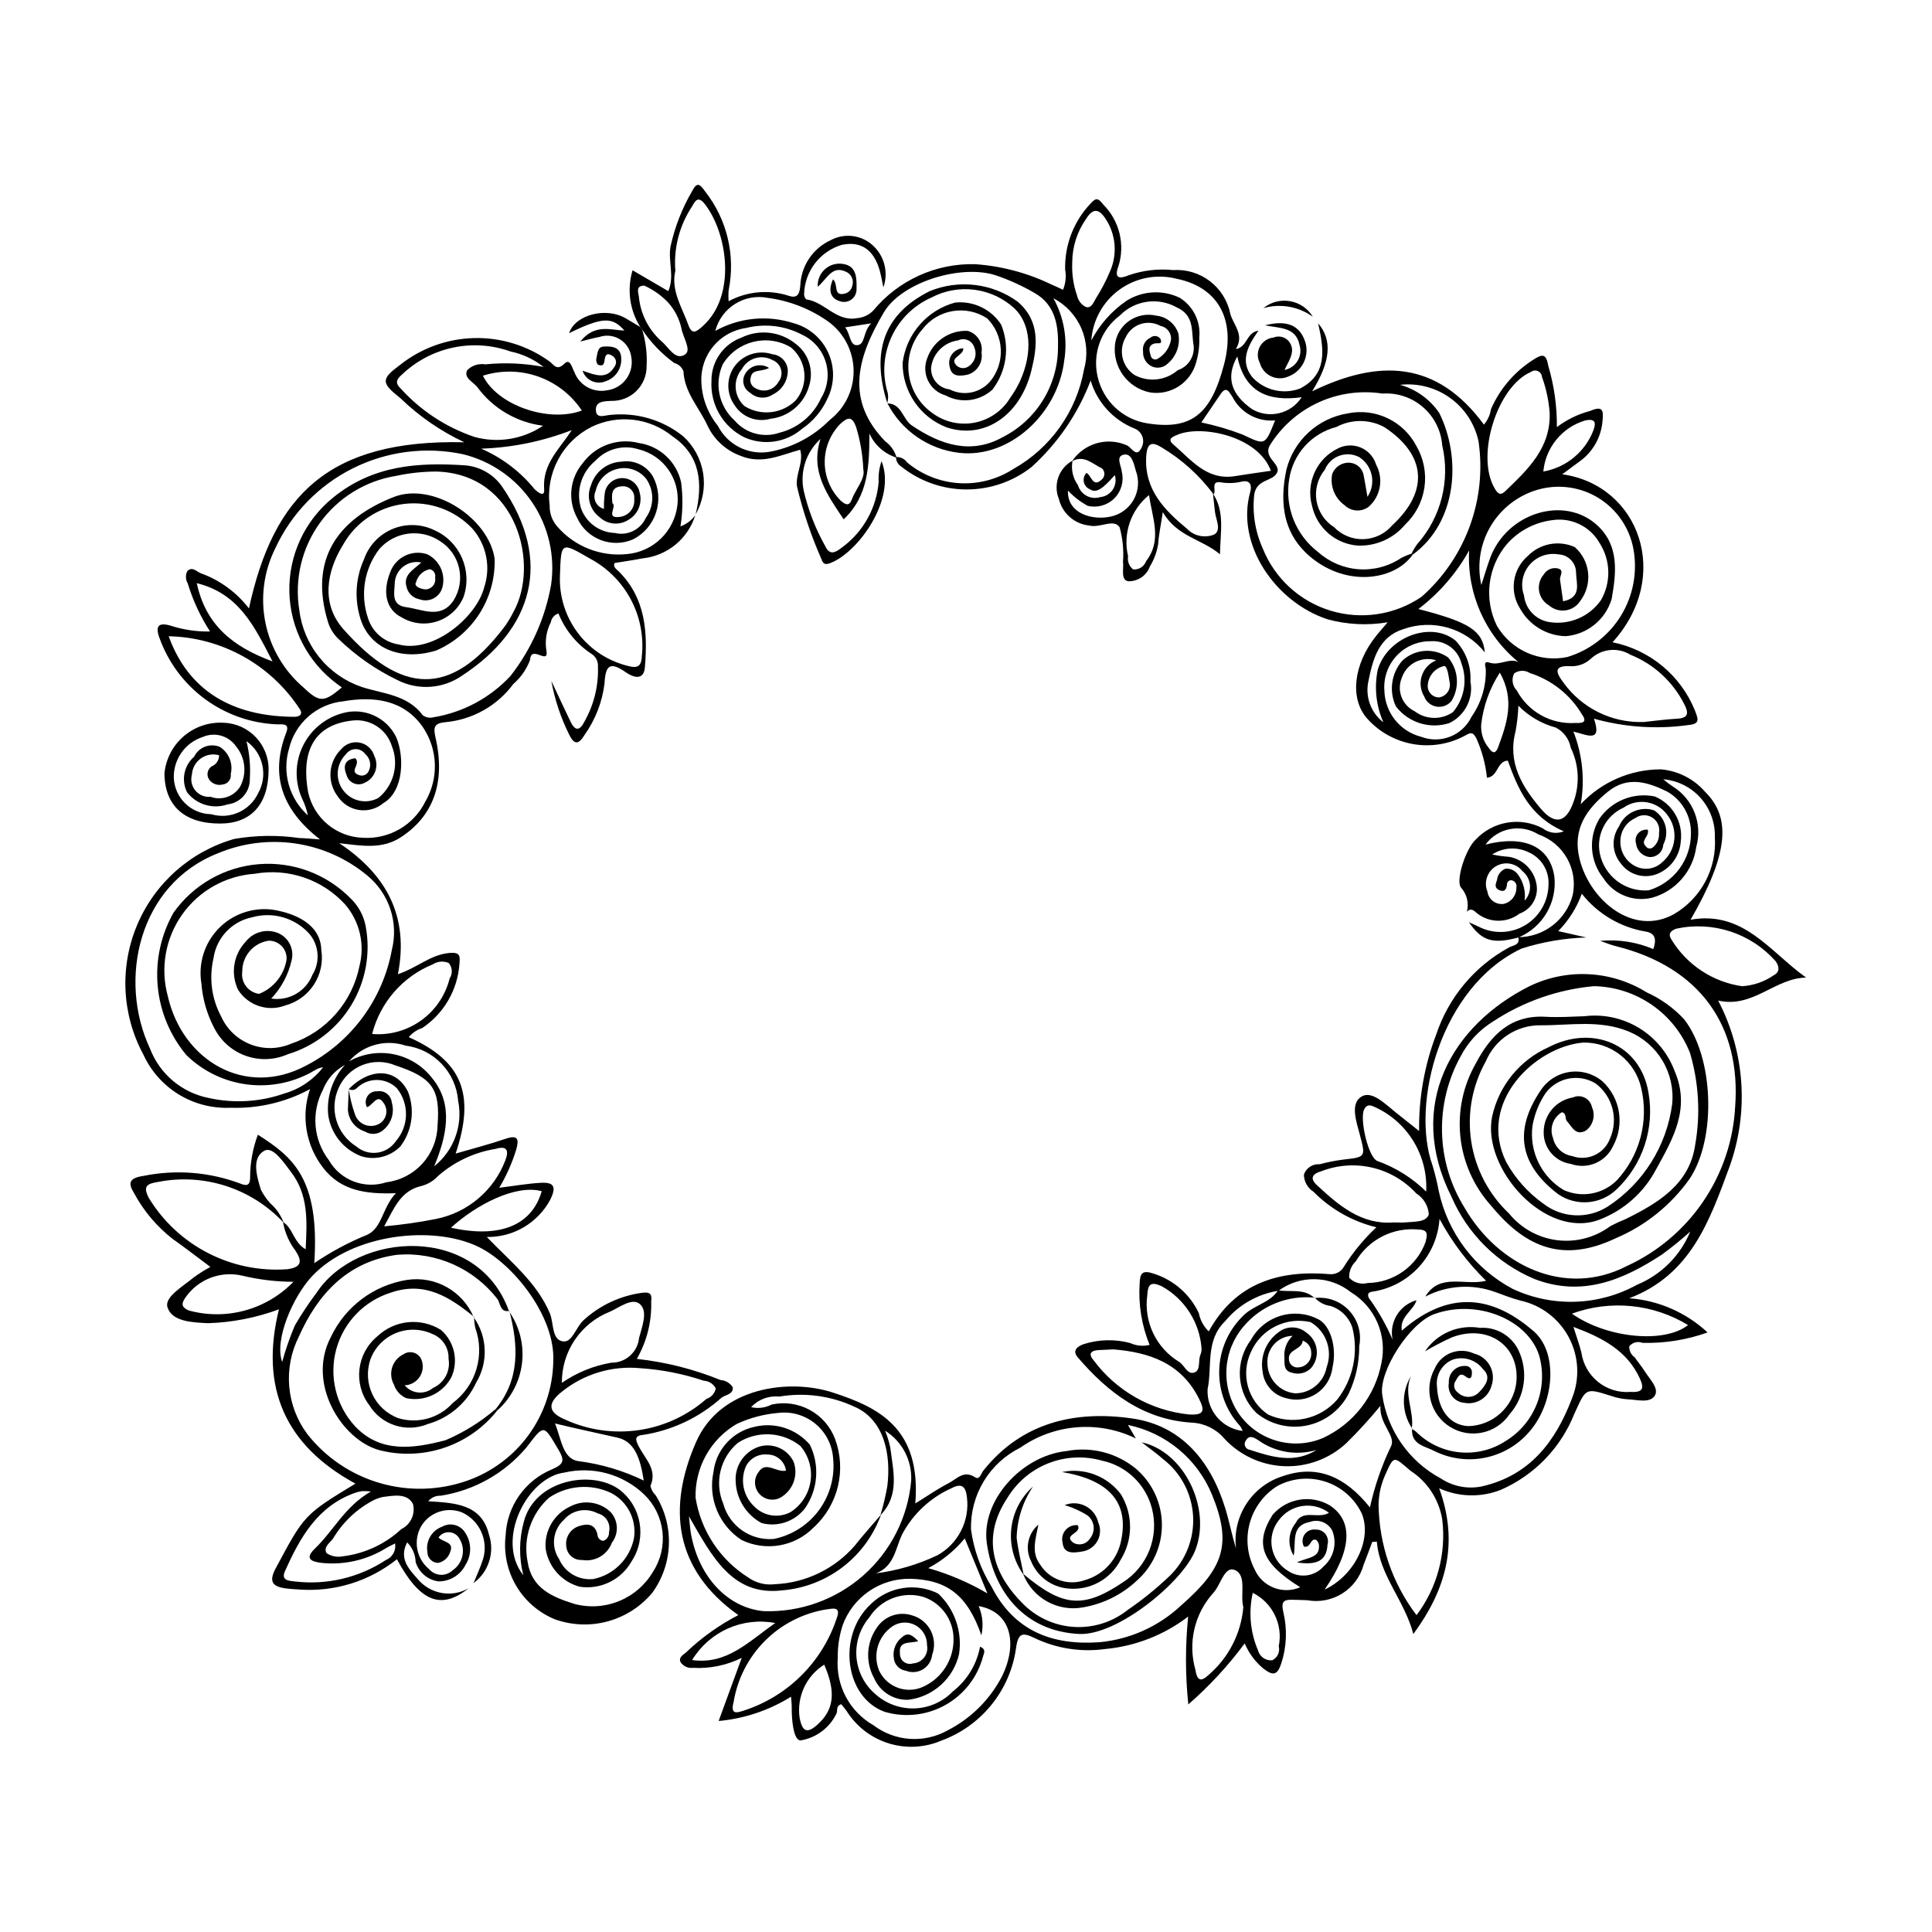 <?xml version="1.0" encoding="UTF-8"?>
<!-- Uploaded to: ICON Repo, www.svgrepo.com, Generator: ICON Repo Mixer Tools -->
<svg fill="#000000" width="800px" height="800px" version="1.1" viewBox="144 144 512 512" xmlns="http://www.w3.org/2000/svg">
 <g>
  <path d="m532.73 385.66c0.602-2.234 0.047-4.621-1.48-6.359-1.66-1.762 1.242-10.555 3.898-12.871h-0.004c2.227-2.352 5.164-3.91 8.363-4.438 3.199-0.523 6.481 0.012 9.344 1.531 1.586 1.242 3.715 1.543 5.582 0.789-9.082-3.934-12.121-11.199-14.852-18.738-2.965 0.172-2.488 4.25-5.519 4.535v0.004c-0.371-3.555-1.297-7.027-2.742-10.293-0.711-1.336-1.145-2.062-2.906-0.961l0.004-0.004c-4.219 2.332-9.105 3.16-13.859 2.348-4.75-0.812-9.082-3.219-12.285-6.824-4.648-5.297-3.602-14.418 2.531-22.004 0.707-0.875 1.453-1.715 2.945-3.469l-0.004 0.004c-5.293 0.895-10.723 0.629-15.902-0.781-13.707-4.473-24.445-19.742-20.516-33.77 0.488-1.75-0.02-3.156-2.109-2.762-1.758 0.441-3.582 0.535-5.375 0.273-3.289-0.672-1.359 2.195-2.231 3.141v0.004c-3.703-4.988-8.352-9.199-13.676-12.391-2.625-1.66-3.945-1.355-4.176 2.301-0.555 8.855 4.859 14.258 10.812 19.207 1.883 1.957 4.773 2.551 7.273 1.492 1.879-1.23 0.379-3.93 0.133-5.981-0.195-1.605-0.355-3.219-0.531-4.824 3.203 4.793 1.945 10.109 1.863 16.07-4.856-4.082-11.359-4.613-15.152-11.18-0.539 3.574-1.078 6.008-1.227 8.461v0.004c-0.344 2.098-1.086 4.113-2.191 5.934-0.859 2.402-3.16 3.984-5.707 3.93-2.129-0.316-1.164-3.344-1.426-5.141 0.23-3.07-0.07-6.16-0.883-9.133-1.492-2.445-5.227 0.27-8.156-0.504-3.856-0.438-7.027-3.231-7.945-7-1.578-3.816-0.02-8.211 3.613-10.18-0.445 2.269 0.074 4.621 1.438 6.492 0.352 1.207 1.172 2.227 2.281 2.82 1.109 0.598 2.41 0.723 3.613 0.348 1.352-0.129 2.574-0.859 3.324-1.992s0.953-2.543 0.543-3.84c-3.391 3.848-4.961 4.805-6.59 3.762-0.824-0.336-1.43-1.059-1.613-1.93-0.188-0.871 0.07-1.777 0.688-2.418 1.305 0.621 1.664 3.949 3.945 1.852 0.477-0.352 0.773-0.902 0.805-1.492 0.031-0.594-0.203-1.168-0.641-1.566-2.465-1.125-4.742-3.676-7.93-1.879 3.191-4.781 9.371-6.547 14.609-4.18 1.105 0.469 2.449 3.383 3.754 0.695h-0.004c0.551-0.941 0.648-2.078 0.266-3.098-0.379-1.02-1.203-1.812-2.234-2.16-5.531-2.266-9.742-6.914-11.457-12.645-3.344 8.785-8.723 16.648-15.699 22.949-4.938 3.863-11.039 5.945-17.309 5.91-6.269-0.035-12.344-2.188-17.238-6.109-0.848-0.539-1.355-1.48-1.34-2.488 1.164-0.066 2.277 0.477 2.945 1.43 3.894 3.262 8.73 5.188 13.801 5.5 5.07 0.312 10.105-1.008 14.371-3.766 9.855-5.539 16.719-15.199 18.703-26.328 1.031-3.606 0.793-7.453-0.684-10.898-1.477-3.445-4.098-6.273-7.418-8.012 2.781 5.019 3.793 10.832 2.871 16.496-1.734 14.316-14.664 25.973-27.801 24.469l0.004 0.004c-8.172-0.922-15.34-5.871-19.094-13.184l-0.062 0.086c3.902-0.02 4.074 4.156 6.578 5.852 7.578 5.125 15.629 7.777 24.039 3.113v-0.004c4.367-2.203 8.043-5.562 10.633-9.715 2.586-4.148 3.988-8.93 4.047-13.82 0.164-5.695-0.5-11.426-6.168-14.672-3.234-1.883-6.648-3.441-10.191-4.66-9.297-3.117-25.023 1.773-29.75 9.715-7.523 12.645-9.988 23.578 0.336 34.25h0.004c1.461 1.059 2.519 2.578 3.004 4.316-3.203-1-5.828-3.324-7.207-6.387-0.047 8.469-0.23 16.512-6.82 22.73-4.438-6.59-8.926-12.809-6.137-21.309h0.004c-3.824 3.457-5.519 8.684-4.457 13.727 1.195 5.137 3.109 10.074 5.695 14.672 1.234 2.723 2.906 1.527 4.332 0.449 5.695-4.109 9.293-10.516 9.836-17.52-0.109-1.84 0.148-3.684 0.762-5.422 3.988 9.992-6.113 24.102-13.496 26.961-1.379 0.535-1.988 0.402-2.481-1.129h-0.004c-2.715-6.156-4.863-12.551-6.422-19.102-0.465-3.414 1.824-6.301 0.84-9.77-5.234 1.434-10.113 3.953-15.785 1.625-3.894-1.422-7.066-4.336-8.82-8.094-2.172-4.727-6.07-8.695-6.324-14.301-0.406-1.098-1.32-1.926-2.453-2.219-3.324-2.43-6.199-5.418-8.492-8.836-0.152-0.254-0.324-0.492-0.516-0.719-2.809-4.477-3.551-9.949-2.031-15.012l9.477 5.535c1.699-3.992-0.105-7.918 0.578-11.816 1.121-5.133 3.035-10.062 5.676-14.605 1.332-2.574 2.043-2.078 3.531 0.035 5.777 7.371 8.047 16.898 6.211 26.082-0.09 0.988-0.098 1.98-0.02 2.969 4.941-2.66 10.766-3.164 16.094-1.387 2.215 0.684 2.707-0.645 2.898-2.672 0.176-5.234 3.289-9.918 8.043-12.109 3.285-1.777 7.297-1.516 10.324 0.672 3.695 2.703 5.184 7.508 3.66 11.828-0.355-1.723-0.484-2.332-0.609-2.945-1.352-6.656-4.91-9.492-10.441-8.316-5.828 1.75-9.859 7.07-9.965 13.156 0.031 0.477 0.223 0.93 0.543 1.285 4.856 0.617 7.957 5.953 13.363 4.992l0.004-0.004c1.664-0.105 3.231-0.816 4.402-2.004 6.637-8.043 16.602-12.582 27.023-12.312 7.062 0.496 13.961 2.344 20.324 5.438 0.895 0.355 1.754 0.793 2.957 1.344v0.004c0.699-1.703 0.895-3.57 0.562-5.383-0.156-6.5 2.281-12.797 6.773-17.5 1.461-1.684 2.106-1.305 3.305 0.273 2.113 2.098 3.606 4.734 4.32 7.625 0.711 2.887 0.617 5.918-0.277 8.758-1.242 3.309 0.355 3.367 2.789 2.356h-0.004c3.754-1.293 7.742-1.754 11.688-1.352 3.508-0.238 6.981 0.809 9.773 2.941 2.793 2.133 4.715 5.207 5.406 8.652 0.785 2.941 3.84 5.508 1.457 9.352 3.148-0.586 2.707-4.375 6.008-4.891-2.961 4.172-4.961 8.164-1.613 12.359 3.231 3.481 8.25 4.652 12.688 2.953 7.254-3.828 6.301-10.316 4.731-17.258 3.828 4.441 3.309 10.137-1.586 18.02 17.617-8.562 33.012-8.23 45.516 8.824l0.004 0.004c0.992-1.148 1.633-2.555 1.855-4.055 2.379-5.484 6.371-10.113 11.445-13.273 2.269-1.48 3.227-1.363 3.75 1.707l-0.004-0.004c1.57 5.289 2.34 10.777 2.289 16.289 2.633-1.996 5.629-3.457 8.824-4.289 3.641-1.609 3.496 0.254 3.266 2.754-0.379 4.34-2.668 8.285-6.25 10.762-1.43 1.059-2.859 2.117-4.418 3.269 20.426 2.867 29.219 27.039 13.328 44.523 9.871 1.973 18.086 8.785 21.852 18.117 0.953 2.481 1.363 3.57-2.106 3.859v0.004c-8.258 1.102-16.652 0.512-24.672-1.734 2.231 6.504-1.785 4.297-5.441 3.418 2.398 6.113 3.074 12.77 1.949 19.242 5.496-5.891 13.191-9.234 21.246-9.23 4.504 0.387 8.684 2.504 11.66 5.906 7.141 7.004 6.117 16.734-3.805 33.945 14.043-2.492 21 8.488 30.617 15.336-8.258 0.113-14.078 8.199-23.305 6.09v0.004c7.106 13.605 8.199 29.559 3.016 44.004-5.266 14.27-10.215 28.676-26.586 34.879 7.75 0.57 15.074 3.769 20.762 9.066-5.519 1.969-11.359 2.906-17.219 2.762-1.25-0.504-2.684-0.133-3.535 0.914-0.047 1.16 0.504 2.266 1.457 2.926 0.816 1.227 1.801 2.344 2.578 3.594 1.285 2.07 3.879 4.551 2.785 6.465-1.254 2.195-4.734 1.156-7.266 1.051v0.004c-1.477-0.105-2.934-0.402-4.332-0.887-6.961-2.207-6.652-2.094-9.809 4.805v-0.004c-3.582 8.973-10.547 16.176-19.395 20.055-5.285 2.113-11.207 1.973-16.391-0.391 5.293 14.594 1.852 26.789-6.848 38.633-2.352-8.973-8.918-15.434-9.676-24.492l-1.215 0.078c-0.762 2.023-1.48 4.062-2.293 6.066h0.004c-1.793 6.523-8.273 10.594-14.93 9.383-1.312-0.078-2.633-0.07-3.953-0.121-2.398-0.094-3 0.625-2.402 3.231v-0.004c1.09 4.512 0.906 9.238-0.535 13.648-1.059 3.215-2.215 3.301-4.766 1.336v0.004c-2.152-1.793-3.84-4.074-4.922-6.656-4.383 5.914-9.395 11.34-14.945 16.176-0.809-7.738-0.824-15.535-0.043-23.277-6.379 4.883-14.008 7.863-22.008 8.598-6.418 0.883-12.953-0.145-18.793-2.953-3.082-1.504-4.262-1.305-4.809 2.68-0.762 5.504-3.004 10.695-6.492 15.02-3.488 4.324-8.086 7.617-13.305 9.523-4.438 1.902-9.41 2.152-14.016 0.707-4.609-1.445-8.547-4.488-11.105-8.582-0.457-0.629-0.965-1.219-1.402-1.773-1.598 0.52-0.828 1.836-1.32 2.578h-0.004c-1.832 3.734-5.359 6.348-9.465 7.019-1.906-0.035-2.383-5.512-2.34-8.828 0.012-0.777-0.098-1.555-0.18-2.758-5.805 3.613-12.375 5.816-19.188 6.438l6.121-16.734c-4.012 1.988-8.469 2.902-12.938 2.652-1.328 0.164-2.629-0.465-3.328-1.605-0.492-1.391 0.965-1.906 1.723-2.695 4.07-3.848 8.664-7.106 13.637-9.684-17.207-12.215-18.719-28.707-11.203-45.848 6.477-14.777 24.902-16.836 36.246-13.133 11.934 3.894 23.473 9.289 21.859 29.395 3.156-1.945 5.926-3.883 8.906-5.414 2.086-1.07 3.938-3.516 6.938-1.516 1.195 0.797 1.605-1.047 2.191-1.781 10.297-12.91 24.547-16 39.57-13.793 12.973 1.902 20.703 11.344 24.52 23.73 1.059 3.434 1.734 6.984 2.852 10.707h0.008c-0.492-4.168 0.496-8.379 2.793-11.891s5.754-6.106 9.77-7.328c8.988-3.062 16.383 0.156 22.934 8.34 1.234-5.648 3.129-11.133 5.652-16.336 1.176-2.762-3.191-5.75-2.871-10.582-2.844 3.465-5.867 6.773-9.066 9.914-4.461 4.137-10.387 6.324-16.465 6.074s-11.805-2.914-15.914-7.402c-2.133-2.469-5.184-3.957-8.445-4.129-12.883-0.758-22.316-7.953-30.336-17.336-1.551-1.816-0.027-2.949 1.711-3.516 3.961-1.234 8.188-1.324 12.195-0.254 1.609 0.746 3.426 0.922 5.144 0.492-2.086-5.113-2.988-10.629-2.641-16.137 0.09-2.887 0.684-3.781 3.805-2.719l-0.004 0.004c5.238 1.672 9.547 5.453 11.887 10.426 0.355 1.848 1.273 3.543 2.629 4.848 7.066-12.812 18.547-16.32 32.168-15.16v0.004c1.52 0.098 2.957-0.695 3.684-2.035 2.398-3.816 5.281-7.309 8.57-10.395-6.336-1.531-12.117-4.805-16.691-9.449-1.551-0.984-2.496-2.691-2.512-4.527 0.613-1.762 2.336-2.883 4.195-2.731 2.066-0.559 4.172-0.973 6.293-1.238 5.867-0.672 5.918-0.633 4.34-6.57-0.941-3.547-2.629-8.277 0.445-10.133 2.766-1.668 6.312 2.016 9.078 4.219 1.777 1.414 3.555 2.828 6.18 4.914l0.004-0.004c-0.125-8.727 1.41-17.398 4.523-25.551 3.254-9.805 10.09-18.016 19.141-23 1.094-0.699 3.172-0.582 2.625-2.82l-0.004 0.004c3.281-0.004 6.465-1.09 9.066-3.086 2.598-1.996 4.469-4.793 5.32-7.957 1.523-6.902-2.363-13.852-9.039-16.172-4.66-2.934-10.793-1.762-14.039 2.68 10.246-2.617 17.012 0.488 18.234 8.375 0.398 3.367-0.309 6.769-2.019 9.695-1.707 2.93-4.32 5.219-7.445 6.531-6.856 1.848-9.727 0.969-13.16-4.019 0.895 0.406 1.801 0.789 2.676 1.227 3.894 1.961 8.523 1.789 12.262-0.461 3.738-2.254 6.055-6.266 6.141-10.625 0.254-3.734-1.875-7.223-5.309-8.711-3.086-1.488-6.727-1.258-9.605 0.602 1.457 0.32 2.934 0.531 4.418 0.625 3.684 0.602 6.594 3.441 7.289 7.106 0.695 3.391-1.207 6.777-4.465 7.953-3.402 2.606-8.16 2.504-11.449-0.246-0.648-0.613-1.578-1.344-2.516-0.223zm-40.285 102.24c-7.148-0.75-14.203 2.086-18.848 7.574-2.684 3.125-4.281 7.035-4.559 11.145-0.281 4.113 0.781 8.203 3.019 11.66 2.371 3.594 5.93 6.238 10.055 7.481 4.125 1.242 8.555 1 12.516-0.684 8.051-3.75 13.805-11.145 15.465-19.867 0.766-3.586 0.395-7.32-1.059-10.684-1.453-3.367-3.922-6.195-7.055-8.094-2.707-2.16-6.051-3.367-9.512-3.434-3.461-0.066-6.848 1.008-9.637 3.059-5.551 0.871-10.59 3.742-14.16 8.078-5.293 5.117-3.375 12.043-4.648 18.035v0.004c-0.277 5.551 3.785 10.375 9.305 11.043-0.18-0.465-0.41-0.902-0.695-1.309-3.676-3.992-5.66-9.258-5.531-14.684 0.129-5.426 2.359-10.59 6.223-14.402 2.789-2.953 7.148-3.414 9.383-6.887 3.242 0.582 6.863-0.598 9.656 2.066zm-114.95 57.48c-1.98 5.508-5.504 10.332-10.152 13.895s-10.223 5.711-16.059 6.188c-13.281 1.609-18.691-9.172-24.707-19.629 0.262 2.266 0.328 3.562 0.566 4.824 2.156 11.445 9.797 19.422 19.215 20.312 9.707 0.34 19.176-3.055 26.453-9.488 7.277-6.434 11.809-15.414 12.664-25.086 0.129-2.625-0.441-5.238-1.66-7.57-1.215-2.328-3.031-4.289-5.262-5.684 0.59 1.43 1.047 2.91 1.375 4.422 0.758 6.215 2.602 12.629-2.613 17.988 0.762-2.519 1.371-5.078 1.832-7.664 1.051-8.484-0.832-17.766-8.836-21.148v-0.004c-6.188-2.852-13.09-3.766-19.809-2.629-2.785-0.289-5.543 0.746-7.445 2.801 1.84 0.426 3.773 0.18 5.449-0.691 3.414-0.75 6.984-0.25 10.062 1.41 3.074 1.656 5.453 4.363 6.703 7.629 1.516 4.039 1.789 8.438 0.785 12.633-1.008 4.191-3.242 7.992-6.422 10.902-2.441 2.484-5.602 4.141-9.031 4.734-3.434 0.594-6.965 0.098-10.098-1.422-2.91-1.895-5.18-4.629-6.508-7.84-1.324-3.211-1.648-6.75-0.922-10.145 0.668-5.906 5.027-10.727 10.832-11.984 2.652-0.656 5.43-0.562 8.027 0.273 2.602 0.836 4.914 2.379 6.688 4.453 1.305 2.672 1.875 5.644 1.645 8.609-0.227 2.965-1.246 5.812-2.945 8.254-2.695 3.488-7.215 5.027-11.48 3.91-4.133-2.219-6.762-6.477-6.887-11.168-0.219-4.109 2.359-7.848 6.277-9.109 3.598-1.055 7.43 0.637 9.078 4.004 1.242 3.383 0.02 7.176-2.965 9.199-1.84 1.332-4.375 1.109-5.961-0.516-1.586-1.605-1.738-4.137-0.359-5.926 1.93-3.023 4.668 0.168 7.273-0.383-0.336-2.453-2.434-4.277-4.906-4.269-2.391-0.25-4.684 1.02-5.738 3.18-1.539 3.613-0.68 7.805 2.16 10.516 2.512 2.621 6.449 3.262 9.664 1.578 2.879-1.824 4.82-4.812 5.324-8.184 0.5-3.371-0.488-6.793-2.715-9.379-4.766-3.781-11.414-4.109-16.531-0.816-4.68 3.926-6.262 10.441-3.906 16.078 1.613 5.961 7.262 9.918 13.414 9.402 4.805-0.973 9.074-3.695 11.98-7.644 2.906-3.945 4.242-8.832 3.742-13.707-0.234-3.586-1.945-6.914-4.723-9.195s-6.375-3.309-9.938-2.844c-3.773 0.332-7.457 1.32-10.891 2.918-3.402 1.98-6.207 4.84-8.125 8.277s-2.875 7.324-2.777 11.262c1.391 8.727 6.477 16.43 13.957 21.141 2.047 1.465 4.574 2.098 7.07 1.781 8.156-0.348 15.809-4.039 21.156-10.207 2.227-2.82 4.641-5.492 6.977-8.242zm141.89-56.816c-0.809 2.824-4.5 4.305-3.894 8.078 13.797-12.02 25.484-8.023 34.922 0.121 6.402 5.523 5.574 18.199-0.465 25.859v-0.004c-2.938 3.793-7.094 6.461-11.766 7.551-4.668 1.094-9.574 0.547-13.891-1.551-2.484-1.367-6.434-1.672-6.066-6.055l-0.098 0.082c0.418 0.227 0.809 0.496 1.172 0.801 3.098 3.082 7.164 5 11.512 5.43 4.348 0.426 8.711-0.66 12.348-3.082 3.723-2.305 6.586-5.762 8.16-9.848 1.574-4.086 1.77-8.57 0.555-12.777-2.992-9.41-16.332-15.027-27.75-10.926-6.551 2.352-14.758 15.133-13.816 21.387 1.355 9.441 7.121 17.68 15.535 22.18 3.188 2.109 7.078 2.867 10.828 2.113 12.816-2.91 19.594-11.969 23.902-23.285 2.137-5.246 1.848-11.168-0.793-16.176-2.641-5.012-7.359-8.602-12.895-9.805-2.219-0.594-4.375-1.43-6.535-2.219-6.098-2.266-12.867-1.836-18.633 1.176 3.879-6.43 10.523-2.773 16.117-4.199-4.926-4.805-9.09-10.336-12.348-16.398-0.32 4.801-2.285 9.34-5.562 12.859-3.277 3.519-7.668 5.801-12.434 6.461-1.422 0.262-0.992 1.484-0.273 2.277h0.004c2.293 3.262 4.246 6.746 5.832 10.406-0.961-4.606 1.805-9.172 6.332-10.457zm-1.031-197.55-0.289-0.297c0.422-0.875 0.922-1.707 1.496-2.496 6.336-7.129 8.816-16.895 6.648-26.184-0.297-3.918-2.125-7.562-5.098-10.137-2.969-2.574-6.836-3.867-10.758-3.602-5.754-0.891-11.648-0.074-16.945 2.352-5.297 2.426-9.762 6.356-12.844 11.301-1.996 3.367 3.121 4.996 1.828 7.398-1.211 2.25-5.238 1.609-5.981 5.543l-0.004-0.004c-0.578 4.91 0.188 9.887 2.211 14.398 3.168 7.953 9.781 14.039 17.969 16.539 8.188 2.504 17.07 1.152 24.145-3.668 11.664-10.305 17.34-25.797 15.094-41.195-0.992-4.629-3.672-8.727-7.516-11.496-3.84-2.766-8.574-4.008-13.281-3.484 4.246 1.18 7.938 3.836 10.406 7.488 5.883 11.891 4.766 28.914-7.082 37.543zm73.594 179.36v-0.004c-2.391 2.16-4.894 4.191-7.496 6.086-10.359 6.801-21.219 11.355-33.855 6.473v-0.004c-9.816-4.141-17.66-11.91-21.898-21.684-12.277-24.332 0.066-45.516 20.559-55.848v-0.004c9.957-4.848 21.707-4.25 31.117 1.59 3.758 1.691 7.137 4.121 9.938 7.141 7.898 10.105 8.578 31.531 1.504 42.207-4.949 7.016-11.766 12.504-19.676 15.84-14.988 7.133-24.805 1.328-33.117-8.809l-0.004 0.004c-4.5-5.055-7.301-11.395-8.004-18.129-0.707-6.731 0.723-13.512 4.078-19.391 3.84-7.312 9.113-12.922 18.461-12.387 3.426 0.195 6.879-0.023 10.316-0.145 5.023-0.621 10.113 0.469 14.445 3.086 4.332 2.621 7.66 6.621 9.445 11.359 4.316 9.918-0.371 17.98-4.828 26.039h-0.004c-3.219 6.199-8.613 10.988-15.148 13.461-14.258 5.305-31.148-13.641-28.344-27.379 1.781-8.145 7.328-14.953 14.945-18.348 11.582-6.039 24.316-0.867 26.473 11.98 1.688 9.457-1.5 19.129-8.484 25.73-4.215 4.008-10.66 4.516-15.453 1.223-9.934-7.598-12-16.547-4.668-27.43 1.727-2.672 4.516-4.473 7.66-4.941 3.148-0.473 6.344 0.434 8.773 2.488 4.731 4.391 5.891 11.426 2.816 17.102-1.926 4.258-6.789 6.328-11.191 4.773-4.285-0.602-7.41-4.363-7.207-8.688 0.102-4.445 3.348-8.195 7.734-8.926 1-0.461 2.156-0.441 3.137 0.055 0.984 0.496 1.688 1.414 1.91 2.492 0.992 2.188 0.332 4.773-1.59 6.219-2.723 1.531-3.664-0.984-5.031-2.484-0.621-0.68 0-2.031-1.344-2.367-2.348 1.402-3.34 4.297-2.348 6.848 0.543 2.484 2.562 4.379 5.078 4.766 1.961 0.711 4.129 0.613 6.019-0.277 1.887-0.887 3.344-2.496 4.047-4.465 2.215-5.133 0.629-11.117-3.84-14.484-4.414-2.719-10.172-1.617-13.273 2.539-1.746 2.609-2.93 5.551-3.473 8.645-0.438 3.34 0.113 6.738 1.586 9.77s3.805 5.562 6.703 7.281c4.773 2.144 10.375 1.113 14.074-2.59 6.066-6.535 8.492-15.66 6.473-24.344-0.766-3.504-2.727-6.637-5.543-8.852-2.82-2.219-6.324-3.383-9.91-3.297-12.707 1.133-28.148 15.871-20.324 31.699 2.394 4.332 5.734 8.074 9.766 10.949 2.418 1.887 5.359 2.981 8.422 3.125 3.062 0.148 6.094-0.66 8.68-2.305 9.383-6.117 15.621-16.031 17.086-27.133 0.41-4.023-0.484-8.074-2.559-11.547-2.074-3.469-5.211-6.18-8.949-7.723-7.695-3.172-15.59-1.602-23.426-1.648v-0.004c-3.078-0.02-6.094 0.875-8.664 2.57-2.566 1.695-4.574 4.117-5.766 6.953-3.633 6.453-4.996 13.934-3.883 21.25 1.117 7.32 4.652 14.051 10.039 19.129 3.176 3.902 7.738 6.43 12.73 7.055 4.996 0.621 10.039-0.707 14.074-3.711 1.305-0.691 2.644-1.309 4.016-1.855 8.609-4.246 16.941-9.184 18.48-19.613h-0.004c1.453-8.148 0.988-16.52-1.359-24.457-2.023-5.129-5.519-9.543-10.043-12.688-4.527-3.148-9.887-4.887-15.398-4.996-9.547 0.867-18.734 4.082-26.742 9.355-3.656 2.254-6.637 5.457-8.613 9.273-3.394 6.156-5.094 13.102-4.918 20.129 0.172 7.027 2.211 13.883 5.91 19.863 9.012 15.645 26.867 23.902 42.988 15.586 8.195-3.738 15.215-9.652 20.289-17.102 5.074-7.445 8.012-16.137 8.496-25.137 1.59-21.391-9.27-37.043-31.684-42.586-1.391-0.344-2.727-0.918-4.09-1.387h-0.004c4.809-0.449 9.648 0.301 14.094 2.184 0.77-2.312 0.738-4.168-1.984-4.637-6.707-1.109-12.762-4.688-16.969-10.031-1.348 3.711-3.481 7.086-6.25 9.898l7.445 1.691c-5.82 0.18-11.582 1.164-17.129 2.926-21.477 10.082-29.523 41.199-23.605 57.574 0.652 2.199 1.195 4.43 1.625 6.684 2.383 11.141 9.582 20.652 19.66 25.973 10.516 4.898 22.738 4.477 32.895-1.129 6.394-2.637 11.469-7.711 14.105-14.105zm-146.93 54.828c-4.852-2.363-10.25-3.387-15.633-2.957-5.383 0.426-10.551 2.285-14.969 5.387-4.019 1.988-7.391 5.082-9.711 8.918-2.316 3.84-3.492 8.258-3.379 12.742 0.723 5.398 2.582 10.582 5.457 15.211 6 11.758 16.137 15.621 28.699 14.691 8.098-0.777 15.703-4.234 21.617-9.824 11.23-9.824 13.453-16.215 8.07-29.328-3.906-9.449-12.246-16.348-22.258-18.414zm-40.941 52.168c-3.668-10.562-9.02-14.738-18.887-14.977v0.004c-3.891-0.062-7.703 1.094-10.906 3.301-3.207 2.207-5.644 5.356-6.977 9.012-0.906 2.812-1.344 5.754-1.297 8.707-0.266 3.562 0.484 7.125 2.164 10.277 1.676 3.148 4.215 5.758 7.316 7.523 2.789 2.109 6.133 3.359 9.621 3.598 3.484 0.238 6.965-0.539 10.016-2.246 6.199-3.172 11.25-8.199 14.445-14.387 4.242-8.766 2.316-17.055-6.223-18.551v0.004c1.066 2.434 1.32 5.144 0.727 7.734zm132.49-278.33c0.906-2.797 1.535-4.961 2.305-7.07 4.406-12.082 19.75-16.852 28.512-8.672 5.793 5.41 4.934 12.594 3.723 19.434l0.004-0.004c-1.637 5.504-6.492 9.426-12.215 9.867-5.035-0.129-9.629-2.918-12.062-7.328-2.883-4.516-1.996-10.465 2.074-13.945 3.25-3.309 8.219-4.238 12.441-2.324 4.144 3.648 4.766 9.875 1.43 14.27-0.871 1.355-2.289 2.262-3.883 2.484-1.594 0.219-3.203-0.266-4.41-1.328-1.391-0.812-2.344-2.195-2.609-3.781-0.262-1.586 0.195-3.207 1.25-4.422 0.703-1.156 2.016-1.801 3.363-1.645 2.367 0.348 0.793 1.977 0.941 3.043 0.27 1.887 0.531 3.777 0.805 5.727 5.016-1.008 3.508-4.641 3.438-7.539v-0.004c0.023-2.617-2.035-4.777-4.648-4.883-2.883-0.504-5.82 0.562-7.703 2.801-1.887 2.242-2.434 5.316-1.445 8.07 0.371 3.566 3.07 6.445 6.606 7.047 5.336 0.895 10.711-1.371 13.801-5.816 1.328-2.312 1.996-4.949 1.93-7.617-0.07-2.668-0.867-5.266-2.312-7.508-2.539-4.449-7.566-6.852-12.617-6.039-4.621 0.594-8.867 2.844-11.949 6.34-2.5 2.961-4.078 6.59-4.547 10.438-0.469 3.844 0.199 7.746 1.918 11.219 1.848 3.148 4.637 5.641 7.977 7.125 3.336 1.48 7.055 1.883 10.629 1.145 5.93-1.77 10.996-5.66 14.238-10.926 3.242-5.269 4.43-11.547 3.336-17.637-1.004-5.578-4.309-10.473-9.109-13.488-4.797-3.012-10.645-3.863-16.105-2.344-5.277 1.484-9.785 4.938-12.598 9.645-2.809 4.711-3.703 10.316-2.504 15.668zm-188.75-57.527c-2.234 1.145-4.449 0.203-4.867 2.516-0.359 1.168 0.219 2.418 1.344 2.898 1.02 0.582 2.234 0.723 3.363 0.402 1.129-0.324 2.082-1.086 2.644-2.117 0.734-0.922 0.988-2.141 0.684-3.281s-1.133-2.066-2.234-2.496c-1.391-0.777-3.031-0.965-4.562-0.52-1.527 0.441-2.816 1.48-3.574 2.879-2.469 2.926-2.16 7.281 0.695 9.828 4.328 2.699 9.945 2.07 13.57-1.52 1.699-2.031 2.519-4.66 2.273-7.301s-1.535-5.074-3.582-6.762c-6.227-3.676-14.246-1.676-18.02 4.484-2.309 5.113-1.051 11.133 3.109 14.895 2.949 3.457 7.723 4.738 12.008 3.227 4.844-1.223 8.867-4.586 10.93-9.137 1.75-2.844 2.207-6.301 1.254-9.504-0.949-3.203-3.219-5.852-6.238-7.281-4.562-2.418-9.859-3.062-14.867-1.809-7.008 0.973-12.141 7.09-11.879 14.16 0.121 4.281 1.652 8.402 4.352 11.73 2.574 5.113 8.207 7.926 13.844 6.902 6-1.121 11.516-4.051 15.809-8.395 4.086-3.148 6.438-8.047 6.344-13.203-0.094-5.16-2.621-9.969-6.82-12.965-4.731-3.32-10.195-5.449-15.926-6.207-6.219-1.219-12.312 2.617-13.906 8.754 6.34-3.531 13.859-4.269 20.762-2.043 4.117 1.129 7.508 4.047 9.23 7.949 1.727 3.902 1.602 8.371-0.336 12.172-1.457 3.176-3.754 5.891-6.641 7.852-2.074 1.797-4.617 2.969-7.332 3.371-2.719 0.402-5.492 0.02-7.996-1.102-2.762-1.363-5.062-3.508-6.609-6.172-1.547-2.66-2.273-5.723-2.094-8.797-0.051-5.109 3.129-9.699 7.934-11.445 4.703-2.297 10.312-1.656 14.379 1.637 3.43 2.574 4.863 7.031 3.57 11.117-1.297 4.75-5.371 8.223-10.266 8.754-3.606 1.035-7.465-0.43-9.48-3.594-2.199-3.047-2.231-7.152-0.078-10.23 2.277-3.188 6.367-4.516 10.082-3.281 2.242 0.211 3.988 2.039 4.086 4.289 0.027 2.719-1.527 5.207-3.981 6.379-1.859 1.258-4.34 1.07-5.988-0.457-1.664-0.953-2.305-3.031-1.465-4.754 0.559-1.16 1.586-2.023 2.828-2.375 1.238-0.348 2.566-0.148 3.648 0.551zm85.387-7.266c2.195-4.211 5.387-7.816 9.293-10.512 4.269-2.703 9.633-3.008 14.176-0.805 3.586 2.254 5.582 6.344 5.152 10.559 0.078 2.137-0.184 4.273-0.777 6.328-1.348 5.5-6.68 9.055-12.277 8.18-5.871-1.176-9.895-6.613-9.301-12.574 0.27-2.555 1.621-4.875 3.719-6.359 2.098-1.488 4.731-2.004 7.231-1.414 2.711 0.285 5.004 2.133 5.856 4.719 0.578 2.984-0.504 6.047-2.828 8.004-1.102 1.059-2.727 1.359-4.133 0.766-1.547-0.707-2.496-2.293-2.387-3.988-0.25-1.52 0.551-3.019 1.957-3.656 0.371-0.328 0.867-0.492 1.363-0.441s0.945 0.305 1.246 0.707c0.785 1.707-0.777 1.039-1.562 1.273-1.809 0.539-1.363 1.961-0.969 3.199 0.055 0.422 0.332 0.781 0.723 0.945s0.84 0.109 1.18-0.145c1.879-1.105 3.156-2.996 3.484-5.144 0.062-1.715-1.137-3.215-2.824-3.527-1.605-0.883-3.504-1.059-5.246-0.488-1.742 0.566-3.172 1.832-3.949 3.492-2.008 3.418-0.992 7.809 2.309 10 3.715 2.008 8.285 1.504 11.477-1.262 2.773-0.914 4.527-3.641 4.211-6.543-0.676-3.652 0.359-7.949-4.504-10.113-4.926-2.754-11.086-1.871-15.043 2.156-2.449 1.836-4.316 4.348-5.363 7.231-1.047 2.879-1.23 6-0.535 8.984 0.703 3.156 2.344 6.027 4.703 8.238 2.363 2.211 5.336 3.656 8.535 4.144 11.746 1.859 16.84-2.551 20.27-15.656 3.215-12.281-1.922-20.516-12.578-22.672-5.227-1.336-10.773-0.277-15.145 2.887-4.367 3.164-7.102 8.105-7.461 13.488zm147.5 129.65c0.461 1.852-2.113 2.797-0.539 4.398h0.004c0.387 0.57 1.152 0.73 1.738 0.371 1.211-0.91 1.875-2.375 1.75-3.883 0.309-1.613-0.402-3.246-1.789-4.125-1.383-0.875-3.164-0.816-4.488 0.145-2.316 1.043-3.848 3.301-3.953 5.836-0.188 2.898 1.383 5.625 3.981 6.922 2.285 1.168 5.055 0.797 6.953-0.93 3.918-3.152 4.543-8.883 1.398-12.805-2.731-3.609-7.832-4.394-11.52-1.777-4.664 2.086-7.266 7.121-6.273 12.133 1.234 6.055 6.785 10.242 12.945 9.77 3.234-0.965 6.074-2.945 8.094-5.648 2.019-2.707 3.113-5.988 3.117-9.363 0.113-4.566-2.273-8.828-6.219-11.121-5.125-2.527-10.512-4.289-15.766-0.027-5.684 4.609-9.496 9.898-7.531 17.848 2.723 11.031 14.32 20.641 25.074 14.578h-0.004c3.508-2.055 6.375-5.047 8.281-8.637 1.902-3.594 2.766-7.648 2.496-11.703 0.121-3.824-1.23-7.551-3.773-10.41-2.543-2.856-6.086-4.629-9.898-4.957 0.809 0.691 1.66 1.336 2.547 1.926 5.398 3.356 7.926 9.879 6.199 15.996-0.418 3.144-1.754 6.098-3.836 8.496-2.082 2.394-4.824 4.125-7.883 4.977-4.957 1.211-10.133-0.863-12.883-5.16-3.625-4.519-4.051-10.816-1.07-15.785 3.266-4.734 9.043-7.051 14.676-5.891 4.738 1.957 7.562 6.859 6.887 11.938-0.258 3.902-2.777 7.293-6.438 8.668-3.516 1.301-7.469 0.043-9.594-3.051-2.219-2.781-2.356-6.691-0.328-9.621 1.52-3.602 5.535-5.453 9.262-4.266 3.078 1.926 4.152 5.894 2.461 9.105-0.047 0.926-0.461 1.789-1.148 2.406-0.691 0.617-1.598 0.93-2.519 0.871-1.883-0.234-3.359-1.734-3.555-3.625-0.277-0.93-0.059-1.934 0.578-2.664 0.641-0.73 1.609-1.086 2.566-0.934zm-56.086-44.898c-3.785-1.211-7.84 0.836-9.117 4.602-1.418 3.379 0.062 7.273 3.363 8.863 2.984 2.289 7.102 2.387 10.195 0.25 3.031-3.594 3.883-8.547 2.223-12.949-0.926-3.668-4.367-6.133-8.141-5.832-3.418-0.039-6.695 1.363-9.027 3.863-2.336 2.5-3.508 5.867-3.234 9.273 0.164 5.797 4.152 10.777 9.773 12.199 5.164 1.957 10.961-0.371 13.34-5.352 2.555-3.664 3.871-8.047 3.758-12.508 0.008-0.656-0.832-2.391 0.957-1.801 2.738 0.902 5.102-1.309 7.672-0.172h0.004c-8.812-7.211-13.656-18.191-13.047-29.562-3.363 6.047-7.941 11.336-13.449 15.527 13.613 3.488 17.074 5.793 17.602 11.496-2.488-3.141-5.894-5.426-9.746-6.539-3.852-1.113-7.953-0.996-11.73 0.336-6.535 1.98-8.191 7.84-9.375 13.867l-0.004-0.004c-0.887 4.082 0.66 8.312 3.973 10.855-1.934-4.375-2.453-9.242-1.488-13.922 2.559-8.688 14.164-13.031 20.617-7.719h-0.004c2.758 2.894 4.188 6.805 3.949 10.793 0.855 4.539-1.453 9.086-5.621 11.074-5.18 1.652-10.836-0.129-14.137-4.445-1.879-3.992-1.23-8.719 1.66-12.059 3.332-3.176 8.449-3.551 12.203-0.887 2.719 3.246 3.082 7.859 0.898 11.488-0.949 1.188-2.461 1.773-3.965 1.535-1.504-0.242-2.762-1.27-3.289-2.695-1.012-1.664-1.242-3.684-0.625-5.527 0.613-1.848 2.008-3.328 3.812-4.051zm-5.223 253.04c5.465-7.238 7.91-16.312 6.82-25.312-0.84-5.32-3.902-10.031-8.418-12.961-4.582-3.894-4.312-4.211-6.777 1.273-1.055 2.406-1.625 5-1.684 7.625 0.113 10.617 3.641 20.918 10.059 29.375zm60.215-236.7c2.949-0.301 5.891-0.719 8.844-0.875 3.195-0.168 3.019-1.707 1.871-3.883h0.004c-2.996-5.938-8.055-10.578-14.227-13.059-3.344-2.059-7.652-1.625-10.52 1.059-1.477 1.375-3.457 2.086-5.473 1.965-4.695-0.238-3.586 1.949-1.832 4.277 4.898 6.863 12.91 10.812 21.332 10.516zm-241.2 259.76c-0.918 3.422 0.98 2.781 2.609 2.254 11.66-3.731 20.836-12.809 24.695-24.422 1.293-3.383-1.066-2.609-2.769-2.414-6.152 1.008-11.828 3.922-16.23 8.332-4.402 4.414-7.309 10.098-8.305 16.25zm216.27-341.68c-0.242-3.262-0.93-6.473-2.043-9.547-0.047-0.66-0.453-1.242-1.059-1.516-0.605-0.277-1.309-0.199-1.84 0.203-8.945 3.805-14.703 22.18-9.668 30.816 0.883 1.516 1.535 2.062 2.887 0.758 5.945-5.738 12.027-11.398 11.723-20.715zm-59.648 311.85c8.25-3.914 12.582-13.602 9.855-20.156h0.004c-1.922-4.027-5.414-7.086-9.66-8.461-4.242-1.375-8.863-0.945-12.781 1.191-3.566 2.258-6.16 5.769-7.266 9.844-1.105 4.07-0.648 8.414 1.285 12.164 2.027 4.664 7.445 6.809 12.113 4.789-10.238-6.336-12.215-11.512-7.32-19.203 3.773-4.375 10.129-5.43 15.117-2.516 6.266 4.113 5.973 11.766-1.348 22.348zm51.359-234.25c-0.09 2.262-0.336 4.519-0.738 6.75-2.211 8.328 1.73 14.715 6.684 20.551 3.789 4.465 6.754 3.637 8.66-1.801h0.004c1.711-4.688 1.445-9.871-0.738-14.359-0.414-2.301-1.879-4.277-3.961-5.344-3.762-1.012-7.184-3.016-9.91-5.797zm-223.42-115.27c-1.219 5.25 1.773 9.688 3.473 14.414 0.961 2.68 2.117 1.762 3.797 0.258 9.023-8.078 6.531-24.617 0.59-32.273-1.785-2.305-2.551-1.043-3.449 0.594-3.324 5.019-4.875 11.004-4.41 17.008zm190.31 252.21c1.289 0 2.285 0.086 3.258-0.016 2.246-0.238 5.398 0.051 6.113-2.109h0.004c-0.152-2.281-1.391-4.348-3.328-5.562-3.109-3.398-7.176-5.781-11.664-6.832s-9.188-0.719-13.484 0.945c-2.457 0.699-3.082 1.918-1.211 3.66 5.82 5.434 11.844 10.566 20.312 9.914zm92.379-62.602c3.004-0.18 5.898-1.18 8.375-2.887 1.707-0.863 1.512-2.316 0.531-3.734-3.234-3.652-7.387-6.379-12.023-7.891-4.641-1.516-9.602-1.762-14.367-0.719-1.59 0.609-2.184 1.48-1.172 2.949v0.004c4.082 6.664 10.922 11.164 18.656 12.277zm-166.56 96.246c-1.598 0.074-2.746 0.125-3.894 0.18-2.008 0.094-2.953 0.914-1.402 2.688 6.039 8.137 15.227 13.355 25.312 14.379 4.059 0.242 4.191-1.039 2.66-4.117-4.773-9.605-13.355-12.363-22.676-13.129zm-62.984 59.355c5.672-0.723 11.188-2.348 16.344-4.812 2.672-1.488 4.84-3.738 6.227-6.465 1.391-2.723 1.938-5.801 1.57-8.836-0.32-2.836-1.312-3.945-4.125-2.441-5.602 2.508-10.199 6.816-13.07 12.242-1.75 3.66-2.059 8.504-6.945 10.312zm97.379 8.934c-0.902-3.211 1.004-8.387-2.207-9.793-2.863-1.258-3.773 4.066-5.879 6.18h0.004c-4.891 5.5-6.637 13.117-4.625 20.195 0.375 2.379 1.145 3.606 3.348 1.527 5.398-4.559 8.766-11.07 9.363-18.109zm-11.062-68.328h0.004c-0.438-7.016-4.434-13.32-10.594-16.711-2.977-1.336-3.644-0.438-3.812 2.473-0.453 3.43 0.102 6.918 1.598 10.039 1.496 3.121 3.871 5.734 6.832 7.527 1.445 0.902 2.215 3.539 4.098 2.824 1.766-0.672 0.828-3.293 1.648-4.891 0.145-0.406 0.223-0.832 0.23-1.262zm18.367-232.8c-3.406-9.207-18.281-12.211-24.676-9.586-1.375 0.562-2.871 1.16-1.203 2.586 4.766 4.074 8.852 9.637 16.379 8.41 3.039-0.496 6.094-0.906 9.504-1.41zm-52.645-55.188c-0.137 2.973 0.293 5.941 1.277 8.75 0.27 1.289 1.102 2.391 2.269 2.996 1.512 0.57 2.125-1.254 2.75-2.289 1.406-2.219 2.629-4.551 3.652-6.973 2.098-4.609 1.652-9.973-1.176-14.172-1.781-2.684-3.352-2.699-5.113 0.137-2.375 3.387-3.652 7.418-3.66 11.551zm93.801 246.21c0.238-4.586-0.883-9.137-3.219-13.086-2.34-3.949-5.793-7.117-9.926-9.109-1.195-0.52-2.387-1.34-3.297 0.426-1.246 2.422 1.086 12.871 3.555 13.676 4.828 1.734 9.227 4.496 12.887 8.094zm-15.492 24.223c3.359-0.047 6.629-1.113 9.367-3.059 2.742-1.949 4.824-4.68 5.973-7.84 0.332-1.594 0.973-3.246-1.887-3.262-3.281-0.328-6.59 0.289-9.531 1.777-2.945 1.492-5.402 3.789-7.078 6.629-1.199 1.125-1.84 2.723-1.75 4.363 1.254 1.332 3.141 1.867 4.906 1.391zm-19.621 72.25c-1.688-2.727-1.461-6.223 0.562-8.707 1.836-3.723 5.945-0.879 8.789-2.652h-0.004c-2.027-1.523-4.582-2.168-7.09-1.785-2.512 0.383-4.758 1.754-6.242 3.812-1.602 2.043-2.25 4.676-1.781 7.227 0.469 2.555 2.008 4.781 4.231 6.125 2.992 2.062 7.059 1.562 9.461-1.164 2.703-2.356 3.621-6.16 2.293-9.488-1.129-2.156-3.684-3.137-5.961-2.289-5.113 0.977-3.57 5.301-4.258 8.922zm73.727-64.125c9.191 6.488 24.445 8.012 30.781 3.023h0.004c-9.266-5.637-20.598-6.75-30.785-3.023zm-187.79-223.82c-0.156-3.781-0.797-7.527-1.906-11.148-1.055-2.914-2.199-2.644-4.129-0.883h-0.004c-2.672 2.699-4.176 6.344-4.184 10.145-0.008 3.797 1.484 7.449 4.148 10.156 1.125 1.027 2.258 1.801 2.992-0.137 1.133-3.004 3.703-5.578 3.082-8.133zm188.2 227.33c0.871 2.793 1.609 4.769 2.106 6.805l0.004 0.004c0.902 6.359 6.594 10.922 13 10.422 3.106 0.16 3.789-0.719 2.492-3.551-3.363-7.34-9.754-10.754-17.602-13.68zm0.492-160.05c1.406 0.043 3.414 0.094 1.816-2.195v0.004c-3.106-5.258-8.039-9.188-13.855-11.039-1.273-0.824-2.922-0.785-4.16 0.094-0.77 1.508-0.488 3.34 0.703 4.543 1.488 2.766 3.738 5.051 6.484 6.574 2.75 1.523 5.879 2.223 9.012 2.019zm-246.73-115.91c-2.348 0.051-1.578 1.793-1.445 2.848v-0.004c0.41 4.621 2.586 8.902 6.066 11.965 1.828 1.531 3.641 5.203 6.219 3.43 1.715-1.18-0.547-4.457-0.977-6.797l0.004-0.004c-0.559-2.578-1.773-4.969-3.531-6.941-1.805-1.887-3.957-3.414-6.336-4.496zm147.62 36.27h0.004c3.699 0.773 7.336 1.84 10.871 3.188 6.062 2.844 5.949 3.09 8.676-3.731-4.707 0.426-9.199-2.062-11.328-6.285-0.824-1.113-1.535-3.047-3.137-0.656-1.625 2.422-3.273 4.824-5.082 7.484zm-112.92 318.16c-4.231-0.805-8.609-0.297-12.547 1.457-3.934 1.754-7.242 4.672-9.473 8.359 9.145 1.281 14.809-4.738 22.02-9.816zm12.984 11.035c-4.789 3.012-7.344 8.57-6.508 14.168 0.609 2.973 1.574 4.523 4.641 1.801 4.41-3.918 5.082-8.547 1.867-15.969zm86.082-309.95c-2.363 1.906-4.137 4.441-5.121 7.312-0.98 2.871-1.133 5.961-0.43 8.914-0.234 1.32 0.285 2.66 1.348 3.477 1.516 0.141 2.93-0.766 3.438-2.203 4.309-5.59 1.609-11.414 0.766-17.5zm-21.5-1.199c-0.184 6.25 6.633 7.938 11.32 6.902l-0.004 0.004c2.609-0.543 4.848-2.195 6.133-4.527s1.492-5.109 0.559-7.602c-0.539-1.875-1.082-4.688-3.156-4.297-2.336 0.438-0.664 3.016-0.559 4.621 0.59 2.539-0.184 5.203-2.051 7.027-1.863 1.824-4.547 2.543-7.074 1.895-1.914-1.07-3.66-2.426-5.168-4.019zm44.891-35.555c-3.098 5.547-1.695 10.027 3.914 13.992 4.523 2.641 10.324 1.242 13.145-3.172-8.816 1.246-15.121-1.316-17.059-10.82zm69.574 83.805c-2.688 4.148-4.383 8.859-4.945 13.77-0.133 2.168 0.531 4.312 1.875 6.023 0.898 1.25 1.801 2.215 2.637-0.078 2.266-6.211 4.504-12.414 0.434-19.715zm-65.473 243.87c-1.156 5.109-0.672 10.457 1.395 15.273 0.453 1.664 2.039 2.762 3.754 2.602 1.398-0.672 2.121-2.238 1.73-3.734 1.18-5.731-1.645-11.531-6.879-14.141zm77-297.16c6.074-1.059 11.137-5.25 13.309-11.023 0.812-2.242 0.168-3.023-2.269-2.5h0.004c-2.981 0.898-5.621 2.664-7.59 5.074-1.969 2.41-3.172 5.352-3.453 8.449zm-163.01 290.61c5.488 1.562 10.758 3.812 15.68 6.699l-6-14.578c-2.676 3.238-5.965 5.918-9.68 7.879zm158.05-176.89c1.016-1.09 1.531-2.551 1.422-4.031-0.109-1.484-0.832-2.856-1.992-3.781-1.676-2.121-4.656-2.688-6.992-1.324-2.336 1.359-3.312 4.231-2.293 6.734 0.281 2.086 2.199 3.547 4.285 3.269 2.016-0.457 3.43-2.269 3.387-4.336 0.188-0.848-0.332-1.691-1.172-1.906-0.328-0.082-0.676 0-0.934 0.215-0.262 0.215-0.406 0.539-0.387 0.875-0.152 1.559-0.883 2.133-2.269 1.379-1.152-0.625-0.695-1.66-0.355-2.606 0.117-1.34 1-2.496 2.266-2.965 1.344-0.086 2.633 0.559 3.367 1.688 1.383 1.977 1.977 4.394 1.668 6.789zm-55.141 145.58c-5.324 1.574-11.074 0.586-15.57-2.672-1.133-0.688-2.367-1.422-3.277 0.348l-0.004-0.004c-0.246 0.441-0.262 0.98-0.035 1.434 0.223 0.453 0.66 0.766 1.16 0.836 5.902 1.938 11.84 3.734 17.727 0.059zm35.238-203.62c-0.281-1.668-0.609-4.625-1.684-4.074v0.004c-2.269 0.613-3.902 2.594-4.074 4.938-0.086 0.832 0.176 1.66 0.723 2.289s1.332 1.004 2.164 1.035c0.969-0.113 1.84-0.641 2.387-1.441 0.551-0.805 0.727-1.805 0.484-2.75zm-153.28-94.949-6.887 1.062c1.406 1.707 1.184 4.852 3.191 4.723 2.207-0.141 1.445-3.438 3.695-5.785z"/>
  <path d="m313.67 230.64c0.191 0.227 0.363 0.465 0.516 0.719 0.953 3.133 1.352 6.406 1.172 9.676 0.027 2.477-0.957 4.856-2.723 6.594-1.766 1.738-4.164 2.68-6.641 2.609-1.887 0.098-4.148 0.078-4.086 2.394 0.07 2.574 2.523 1.34 3.887 1.32 6.91-0.719 13.824 1.316 19.242 5.664 2.824 2.562 4.691 6.008 5.293 9.77s-0.094 7.617-1.977 10.934c1.902-8.074 1.395-15.598-6.144-20.691-2.965-2.414-6.555-3.93-10.348-4.375-3.793-0.441-7.637 0.203-11.074 1.867-3.789 1.906-6.894 4.938-8.887 8.684-1.988 3.746-2.769 8.016-2.231 12.223-0.047 2 0.652 3.945 1.965 5.457 4.598 5.344 11.523 8.09 18.535 7.352 3.383-0.293 6.562-1.75 8.996-4.121 2.434-2.371 3.973-5.508 4.359-8.883 0.773-6.852-3.691-13.199-10.398-14.789-4.047-1.246-8.453-0.059-11.324 3.051-3.691 3.012-5.215 7.945-3.863 12.512 1.328 3.856 4.894 6.492 8.965 6.633 3.359 0.836 6.832-0.852 8.25-4.008 2.199-3.027 2.273-7.106 0.188-10.211-1.848-2.453-5.008-3.519-7.965-2.691-2.785 0.738-4.922 2.984-5.527 5.805-0.43 0.914-0.434 1.969-0.004 2.883 0.43 0.914 1.242 1.59 2.219 1.84-0.047-1.539 0.047-3.082 0.277-4.606 0.539-2.125 2.473-3.594 4.66-3.547 2.191 0.051 4.055 1.609 4.496 3.754 0.812 2.785-0.363 5.769-2.859 7.25-2.418 1.609-5.625 1.34-7.742-0.652-2.609-1.949-3.551-5.43-2.285-8.434 1.078-3.598 4.324-6.117 8.078-6.273 3.379-0.555 6.746 1.074 8.414 4.066 1.492 2.894 1.77 6.262 0.773 9.363-1 3.098-3.191 5.672-6.094 7.152-5.676 2.473-12.289-0.07-14.844-5.715-2.527-4.637-1.957-10.348 1.438-14.395 3.398-4.715 9.34-6.859 14.969-5.406 5.531 0.816 9.977 4.977 11.164 10.441 0.504 3.875 0.441 7.797-0.18 11.652 1.57-0.574 2.938-1.605 3.926-2.957-0.957 3.07-2.793 5.789-5.285 7.824-2.492 2.031-5.527 3.285-8.727 3.606-2.41 0.477-4.852 0.812-7.375 1.227-0.492 1.078 0.527 1.645 1.168 2.285 7.113 7.133 7.617 16.145 6.871 25.324-0.301 3.707-3.18 2.668-5.094 1.328-4.164-2.918-5.359-1.852-5.613 3.019h0.004c-0.617 4.918-2.441 9.605-5.316 13.641-1.27 2.09-2.527 3.039-4.019-0.074l-0.004 0.004c-2.258-4.516-3.859-9.332-4.754-14.297 1.707 3.633 3.375 7.281 5.129 10.891 1.203 2.481 2.434 2.309 3.633-0.074h-0.004c2.535-4.461 3.777-9.535 3.594-14.66 0.078-1.328-0.574-2.59-1.699-3.301-3.941-2.59-6.996-6.32-8.758-10.699-1.055 0.293-1.84 1.172-2.012 2.254-1.211 2.359-1.625 5.047-1.176 7.66 0.598 3.852-4.094-1.781-4.348 2.394h-0.004c-0.922 2.457-2.441 4.648-4.43 6.367-4.277 5.781-10.82 9.461-17.984 10.113-2.984 0.297-3.277 1.289-2.629 4.109 2.723 11.902-0.633 20.82-9.191 26.387-5.059 3.289-10.32 2.242-16.32 1.582 12.484 8.305 18.551 19.379 15.539 34.719 5.121-1.727 8.484-5.051 13.328-5.602 3.359-0.379 3.125 0.844 2.973 2.973h-0.004c-0.504 6.848-4.141 13.082-9.859 16.891-1.395 0.449-2.629 1.289-3.562 2.418 14.051 6.266 17.734 15.051 12.422 30.852 4.664-1.363 8.969-2.465 13.16-3.898 3.453-1.184 3.676 0.133 2.863 2.953v-0.004c-1.086 3.5-2.586 6.863-4.469 10.012 4.062-0.508 7.523-1.125 11.008-1.316 3.484-0.191 4.223 1.004 2.508 4.481-1.629 3.031-4.059 5.555-7.023 7.297-2.965 1.742-6.356 2.633-9.793 2.578 6.422 6.676 13.207 12.004 16.699 20.184 1.109 2.598 0.418 7.004 3.461 7.484 2.523 0.398 3.477-3.894 5.594-5.711 4.293-3.891 9.66-6.391 15.402-7.164 2.078-0.258 2.672 0.223 2.414 2.309 0.168 5.324-1.152 10.586-3.809 15.203 7.625 0.832 15.098 2.719 22.199 5.609 1.305 0.09 2.488 0.785 3.203 1.879 0.293 1.887-1.875 1.992-2.977 2.816l0.004-0.004c-5.797 5.199-12.965 8.609-20.652 9.828-2.602 0.219-2.141 1.371-1.164 3.254 1.645 3.172 4.883 5.969 2.996 10.301v-0.004c0.211 0.949 0.695 1.816 1.395 2.488 2.434 3.898 3.652 8.434 3.496 13.027-0.16 4.594-1.684 9.035-4.379 12.762-3.07 3.691-7.203 6.348-11.836 7.606-4.633 1.262-9.543 1.059-14.059-0.57-4.293-1.777-7.883-4.906-10.23-8.914-2.344-4.008-3.316-8.676-2.762-13.285 0.16-3.809 1.418-7.492 3.617-10.609 2.199-3.117 5.25-5.531 8.785-6.961 3.168-1.406 3.25-2.383 1.516-5.297-3.914-6.578-3.644-6.703-8.418-0.438-5.793 6.856-13.863 11.395-22.73 12.777-1.262-0.059-2.481 0.48-3.285 1.457 7 0.465 14.152 0.68 16.105 8.875l0.004-0.004c1.555 4.707-0.094 9.879-4.09 12.812 0.852-2.129 1.852-4.211 2.523-6.391l0.004-0.004c1.445-4.91-0.914-10.145-5.551-12.312-3.789-1.52-8.125-0.254-10.496 3.07-2.609 3.832-1.852 9.027 1.746 11.957 0.762 0.895 1.859 1.434 3.031 1.496 1.172 0.059 2.32-0.367 3.168-1.18 2.766-1.848 3.578-5.551 1.84-8.387-0.535-0.996-1.551-1.648-2.68-1.715-1.133-0.07-2.219 0.453-2.871 1.379 1.086 1.324 4.281 1.055 3.059 3.926-0.469 1.457-1.695 2.539-3.199 2.824-1.574-0.039-2.828-1.332-2.816-2.906-0.484-2.867 1.145-5.672 3.871-6.676 2.144-1.234 4.879-0.527 6.156 1.59 1.707 2.555 1.746 5.879 0.094 8.473-1.355 2.742-4.172 4.457-7.231 4.41-2.832-0.398-5.176-2.41-6.004-5.148-0.062-1.949-0.867-3.805-2.246-5.18-2.277 4.328 0.543 7.152 2.789 9.695h-0.004c3.301 3.992 8.992 5.031 13.492 2.469-7.269 5.828-12.926 3.606-18.984-7.699h-0.004c-7.262 5.801-16.438 8.668-25.711 8.035-1.312-0.094-2.637-0.148-3.938-0.336-3.441-0.496-4.297-1.895-2.492-5.266 7.586-14.148 7.5-14.195 21.145-22.473-18.52-10.074-25.426-25.293-20.27-46.195h0.004c-6.027 2.238-12.379 3.481-18.809 3.68-4.25-0.207-9.586-0.422-10.746-4.266-0.82-2.711 4.191-5.531 7.008-7.898h0.004c1.391-1.012 2.852-1.934 4.367-2.75-3.543-2.641-6.731-5.125-10.031-7.445-4.16-3.262-7.606-7.34-10.125-11.988-1.59-2.566-1.676-4.078 2.348-4.676v0.004c8.586-1.766 17.496-1.07 25.703 2.004 1.914 0.809 2.68 0.387 2.637-1.789 0.027-3.809 0.719-7.582 2.047-11.152 9.105 5.809 16.461 11.465 14.957 34.035 4.375-2.977 9.051-5.484 13.953-7.481 4.086-1.816 4.027-7.227 7.68-11.055-7.984 0.305-14.621-0.645-19.324-6.773v-0.004c-4.57-5.914-5.863-13.73-3.438-20.801-6.457 3.492-13.727 5.195-21.059 4.938-4.824 0.219-9.605-1.008-13.723-3.523-4.121-2.519-7.394-6.211-9.398-10.605-5.711-10.609-6.309-23.234-1.621-34.332 4.688-11.102 14.152-19.477 25.738-22.781 5.688-0.984 11.496-1.062 17.207-0.238 1.602 0.039 3.199 0.211 5.496 0.367-9.973-7.762-13.371-16.875-8.918-28.367 1.062-2.742-1.594-2.016-2.633-2.133-6.867-0.312-13.484-2.668-19.008-6.758-5.519-4.09-9.699-9.734-12.004-16.211-1.145-3.106-0.164-4.09 2.93-3.191v-0.004c3.391 1.105 6.938 1.633 10.504 1.566-2.555-3.949-4.543-8.234-5.914-12.734-0.594-1-0.637-2.231-0.113-3.269 1.258-1.324 2.449 0.102 3.527 0.551 5.074 1.82 9.52 5.059 12.801 9.336 6.504-29.973 21.145-44.855 57.086-44.035v0.004c-6.246-2.926-11.969-6.867-16.922-11.668-5.191-4.086-5.18-5.074-0.145-8.816v0.004c5.598-4.457 12.496-6.961 19.648-7.137 7.152-0.172 14.164 2 19.969 6.18 1.105 0.73 1.863 2.719 3.996 0.578 1.512-1.516 2.055 1.312 2.594 2.207l0.004 0.004c1.289 3.508 4.922 5.574 8.598 4.887 2.078-0.25 3.957-1.352 5.188-3.043 1.23-1.688 1.699-3.816 1.297-5.867-0.258-1.922-1.375-3.625-3.031-4.637-1.656-1.012-3.684-1.219-5.512-0.57-1.25 0.191-2.473 0.578-4.953 1.176 3.836-4.754 7.918-3.055 11.684-2.898-3.223-3.734-5.902-3.59-14.648 0.68 1.57-4.891 9.832-7.023 15.062-3.891 1.258 0.758 2.523 1.504 3.785 2.25zm-94.5 237.39c-8.473-9.098-21.035-13.188-33.234-10.816-3.027 0.469-4.16 1.16-2.445 4.344v0.004c3.797 6.195 9.23 11.227 15.699 14.539 6.465 3.316 13.723 4.789 20.969 4.254 3.914-0.535 3.891-2.215 2.141-4.91-1.695-2.223-2.828-4.824-3.297-7.582 2.656 1.566 2.738 5.348 5.996 7.207 0.391-7.574 0.762-14.457-3.93-20.555-2.008-2.609-4.766-6.844-7.059-5.535-3.371 1.926-2.004 6.629-0.871 10.312l0.004-0.004c0.66 1.305 1.492 2.512 2.481 3.59 1.594 1.398 2.809 3.168 3.547 5.152zm17.246-35.434 0.004 0.016c5.82-5.848 12.648-5.519 15.719 0.75 1.848 4.832 1.094 10.277-2.008 14.418-2.699 2.769-6.727 3.785-10.418 2.625-4.688-1.777-8.039-5.969-8.734-10.934-0.473-4.848 1.141-9.668 4.441-13.25-2.688 1.438-4.769 3.789-5.867 6.633-1.531 2.926-2.195 6.231-1.918 9.52 0.281 3.289 1.492 6.434 3.496 9.059 3.047 5.344 9.438 7.801 15.277 5.875 3.688-0.461 7.082-2.234 9.57-4.992 2.484-2.758 3.898-6.32 3.977-10.031 0.754-9.699-1.352-12.707-11.172-15.945-5.781-2.438-12.449 0.191-15.016 5.918-2.59 5.617-0.594 12.285 4.656 15.555 1.531 1.32 3.551 1.922 5.551 1.656 2.004-0.266 3.797-1.375 4.93-3.047 3.481-3.988 3.594-9.902 0.273-14.027-2.914-2.887-7.602-2.926-10.566-0.09-0.566 0.609-1.488 0.734-2.195 0.293zm42.594 58.805c-2.465 0.457-2.356-1.852-3.129-3.059-6.297-8.203-16.324-12.652-26.633-11.812-13.375 1.793-21.188 10.73-26.066 21.723v-0.004c-2.055 4.086-2.93 8.664-2.531 13.219 0.398 4.555 2.055 8.91 4.785 12.574 4.894 6.231 11.617 10.766 19.227 12.98 7.606 2.215 15.715 1.992 23.188-0.637 6.543-2.312 12.223-6.562 16.293-12.184 4.066-5.625 6.328-12.352 6.477-19.289 0.637-12.043-10.688-26.055-19.828-30.492-11.996-5.824-33.488-3.531-44.141 7.836-4.867 5.195-10.035 16.668-7.879 22.672l0.004 0.004c0.906-3.312 2.039-6.562 3.387-9.723 1.742-2.981 3.656-5.856 5.731-8.609 10.73-16.32 42.715-18.34 51.012 4.914zm-23.348-198.34c-1.719-0.367-3.512 0.062-4.883 1.164-1.367 1.102-2.168 2.762-2.176 4.519-0.082 2.324-1.004 5.633 3.047 6.164 4.359 0.574 9.176 3.273 12.543-1.777 3.34-5.324 1.75-12.348-3.562-15.715-5.113-3.438-11.977-2.566-16.07 2.035-4.008 5.191-5.156 12.039-3.07 18.258 1.121 3.731 4.289 6.481 8.137 7.074 9.16 2.453 20.688-7.258 22.676-15.098 0.895-2.656 1.074-5.504 0.52-8.25-0.559-2.75-1.828-5.301-3.684-7.402-4.676-4.902-11.391-7.309-18.113-6.484-6.723 0.824-12.664 4.773-16.016 10.66-4.582 7.34-5.945 15.879 0.062 22.617 15.074 16.902 28.168 18.52 42.777-0.934 0.844-1.215 1.598-2.488 2.266-3.812 6.875-12.461 1.016-36.453-20.375-37.113-3.629-0.004-7.246 0.383-10.789 1.148-8.121 1.316-15.383 5.805-20.191 12.48-4.805 6.672-6.762 14.984-5.438 23.102 0.562 4.598 2.41 8.945 5.332 12.543 2.918 3.598 6.793 6.301 11.176 7.801 5.594 1.828 12.137 2.031 16.191 7.488v-0.004c0.793 0.613 1.824 0.82 2.793 0.57 7.863-1.281 15.074-5.144 20.492-10.984 5.488-7.043 9.172-15.316 10.734-24.109 1.113-7.644-0.664-15.43-4.984-21.832-4.32-6.406-10.871-10.969-18.379-12.801-9.887-2.09-20.191-0.762-29.223 3.769-9.035 4.527-16.262 11.992-20.5 21.168-3.055 6.117-3.973 13.086-2.602 19.785 1.371 6.703 4.953 12.75 10.168 17.176 4.164 3.965 5.367 3.871 10.082-0.09-0.406-0.293-0.809-0.57-1.195-0.863v-0.004c-7.812-5.742-12.516-14.785-12.727-24.477-0.211-9.695 4.094-18.934 11.648-25.012 10.625-8.605 22.559-9.32 34.965-8.5 3.848 0.324 7.363 2.309 9.629 5.438 13.934 20.062 8.004 38.215-10.492 50.305h-0.004c-2.465 1.715-5.352 2.731-8.348 2.941s-5.996-0.391-8.68-1.742c-5.801-2.789-11.117-6.496-15.738-10.98-1.305-1.246-2.258-2.812-2.766-4.539-5.035-16.633 2.68-27.203 17.414-33.02 10.367-4.094 25.242 5.539 26.777 16.383l0.004-0.004c0.137 5.121-1.258 10.168-4.008 14.492s-6.727 7.727-11.426 9.773c-9.586 2.988-18.141-0.656-20.34-9.113-1.398-4.977-0.996-10.293 1.137-15.004 1.258-3.656 4.027-6.598 7.598-8.078 3.574-1.48 7.613-1.355 11.086 0.34 6.731 2.996 10.082 10.621 7.738 17.605-1.262 3.106-3.824 5.5-7.012 6.547s-6.672 0.637-9.527-1.117c-3.984-2.016-5.078-6.582-2.879-12.023h-0.004c1.477-3.891 5.742-5.941 9.707-4.664 3.231 1.535 4.953 5.117 4.129 8.598-0.289 1.32-1.141 2.445-2.328 3.086-1.188 0.641-2.594 0.73-3.856 0.25-1.656-0.312-2.973-1.578-3.356-3.223-0.969-3.273 1.754-4.488 3.91-6.512zm-39.793 115.57c4.664 0.715 9.199-1.895 10.922-6.285 2.07-3.367 1.789-7.676-0.699-10.746-1.867-2.133-4.305-3.688-7.027-4.481-2.719-0.797-5.609-0.797-8.332-0.008-5.352 1.113-9.422 5.477-10.164 10.895-1.207 5.188-0.492 10.637 2.019 15.332 3.172 7.094 11.457 10.324 18.59 7.242 4.559-1.539 8.633-4.254 11.809-7.871 3.176-3.617 5.344-8.008 6.281-12.73 1.465-5.707 0.059-11.77-3.766-16.25-6.059-6.672-15.129-9.762-24.004-8.172-7.688 0.527-14.734 4.481-19.195 10.762-4.461 6.285-5.871 14.238-3.832 21.672 3.875 17.055 20.512 27.016 36.621 18.418h-0.004c11.93-6.152 20.336-17.484 22.762-30.688 0.891-3.566 0.75-7.309-0.406-10.797-1.156-3.488-3.277-6.578-6.117-8.91-5.434-4.508-12-7.438-18.98-8.473-6.984-1.035-14.117-0.137-20.625 2.598-20.922 8.238-26.535 33.395-17.988 51.703 2.586 6.785 8.492 11.754 15.621 13.141 6.644 1.469 13.566 1.055 19.988-1.195 4.078-1.168 7.676-3.598 10.277-6.945-0.762 0.086-1.488 0.348-2.133 0.762-5.324 3.199-11.562 4.543-17.734 3.82-6.168-0.727-11.926-3.477-16.363-7.824-4.344-5.199-6.996-11.605-7.602-18.352-0.605-6.75 0.867-13.52 4.219-19.41 5.266-7.414 13.551-12.113 22.617-12.828s17.984 2.629 24.348 9.125c2.027 1.969 3.402 4.512 3.934 7.285 1.359 7.207 0.008 14.656-3.797 20.926-3.805 6.266-9.793 10.906-16.809 13.023-3.527 1.574-7.523 1.73-11.16 0.434-3.637-1.293-6.633-3.938-8.371-7.383-1.922-3.656-3.074-7.66-3.394-11.777-0.879-5.285 0.797-10.68 4.516-14.535 3.723-3.859 9.051-5.727 14.367-5.035 6.102 0.977 12.707 3.918 12.883 10.621v0.004c1.07 6.629-3.039 13-9.523 14.75-4.621 1.77-9.848 0.047-12.512-4.121-2.047-4.254-1.254-9.328 1.992-12.758 2-2.574 5.461-3.531 8.5-2.34 2.875 1.16 4.445 4.266 3.68 7.269-0.852 3.805-2.719 7.309-5.406 10.133zm22.305-63.691c1.562 1.68-1.918 3.516 1.023 4.488h0.004c0.988 0.352 2.078-0.117 2.504-1.078 0.77-1.527 0.402-3.387-0.895-4.504-0.59-0.832-1.543-1.32-2.562-1.32-1.016 0.004-1.969 0.504-2.551 1.336-2.609 2.539-2.941 6.617-0.777 9.543 2.168 2.93 6.164 3.805 9.355 2.055 4.066-3.301 5.516-8.863 3.578-13.727-1.367-4.394-5.621-7.234-10.207-6.812-11.703 1.16-13.633 9.852-12.004 18.949 0.715 3.359 2.531 6.379 5.164 8.582 2.629 2.203 5.926 3.457 9.355 3.57 3.391 0.211 6.769-0.582 9.711-2.281 2.941-1.699 5.316-4.231 6.824-7.277 1.77-3.012 2.648-6.461 2.543-9.949-0.105-3.492-1.199-6.879-3.148-9.777-5.098-7.371-13.117-8.27-21.117-6.887h0.004c-3.414 0.34-6.637 1.738-9.219 3.996-2.578 2.258-4.391 5.269-5.18 8.605-0.914 3.113-0.926 6.418-0.039 9.535 0.887 3.121 2.637 5.926 5.051 8.09-0.324-1.531-0.84-3.019-1.523-4.426-1.992-4.414-1.938-9.484 0.148-13.855 2.086-4.371 5.992-7.602 10.68-8.832 5.606-1.535 11.512 1.125 14.078 6.34 2.191 4.973 2.117 14.297-3.336 17.5h-0.004c-1.785 1.512-4.137 2.188-6.453 1.855-2.32-0.332-4.383-1.641-5.672-3.598-2.914-3.809-2.512-9.195 0.93-12.531 1.199-1.441 3.098-2.102 4.934-1.719 1.836 0.383 3.309 1.75 3.828 3.551 0.637 1.281 0.719 2.766 0.23 4.109-0.492 1.34-1.512 2.422-2.824 2.992-0.895 0.477-1.957 0.516-2.887 0.109-0.926-0.406-1.621-1.211-1.879-2.191-1.055-2.555-0.328-4.137 2.332-4.441zm44.504 216.51h0.004c-1.172-4.637-1.133-9.492 0.121-14.109 2.84-11.203 18.055-13.973 25.395-8.543 5.852 4.508 7.246 12.758 3.199 18.938-2.731 4.898-8.211 7.594-13.758 6.769-4.746-1.27-8.297-5.223-9.039-10.078-0.391-4.754 2.238-9.242 6.574-11.227 3.481-1.809 7.727-1.227 10.59 1.457 2.121 2.269 2.281 5.738 0.383 8.195-1.195 3.231-4.527 5.144-7.918 4.551-2.086 0.133-3.906-1.395-4.141-3.469-0.406-2.391 0.996-4.719 3.297-5.481 2.246-0.746 4.312-0.695 4.957 2.262v0.004c0.023 0.863 0.703 1.566 1.562 1.617 0.961-0.348 1.574-1.293 1.492-2.312 0.262-1.059 0.09-2.176-0.477-3.109-0.562-0.934-1.473-1.602-2.531-1.863-3.035-1.613-6.785-0.887-8.992 1.746-2.906 2.668-3.434 7.055-1.246 10.336 1.523 3.582 5.215 5.746 9.086 5.328 5.477-1.109 9.738-5.422 10.785-10.906 0.719-4.887-1.754-9.684-6.144-11.941-5.297-2.477-11.504-1.992-16.352 1.273-4.785 4.262-6.953 10.738-5.699 17.023 1.09 7.059 6.57 9.32 12.41 11.148 3.926 1.047 8.086 0.781 11.844-0.762 3.758-1.539 6.91-4.266 8.973-7.766 2.035-3.141 2.922-6.894 2.508-10.613-0.418-3.723-2.106-7.188-4.785-9.805-5.617-5.426-13.605-7.637-21.211-5.867-9.77 1.23-18.367 17.746-10.883 27.203zm31.039-54.859c-7.488-0.727-14.965 1.508-20.828 6.231-3.965 3.148-3.656 5.496 0.941 7.41 6.102 2.777 12.871 3.734 19.504 2.758 6.629-0.977 12.836-3.848 17.875-8.266 1.266-0.406 2.211-1.465 2.481-2.766-0.613-1.203-1.824-1.984-3.172-2.047-5.434-1.828-11.078-2.941-16.801-3.32zm-25.801-249.77c-7.023-0.879-13.371-4.633-17.527-10.367-1.133-1.297-3.5-2.316-2.617-4.301h-0.004c1.25-1.297 3.059-1.891 4.836-1.594 5.152-0.523 10.355-0.297 15.441 0.676-2.566-2.023-5.562-3.426-8.762-4.094-4.902-1.754-10.199-2.102-15.293-1.008-5.09 1.09-9.777 3.582-13.531 7.195-1.449 1.191-1.746 2.269-0.309 3.598h0.004c5.316 5.891 12.055 10.316 19.574 12.859 6.203 1.719 12.852 0.633 18.188-2.965zm4.473 39.66h0.004c-0.242 5.539 1.473 10.988 4.844 15.391 3.367 4.402 8.176 7.484 13.586 8.699 2.547 0.641 3.184-0.504 3.277-2.75 0.531-5.164-0.484-10.371-2.918-14.957-2.438-4.586-6.184-8.34-10.758-10.793-7.789-4.481-7.715-4.609-8.031 4.41zm-103.69 16.129c5.887 16.246 19.223 21.301 33.309 21.352 1.156 0.004 2.492-0.523 1.371-2.144h-0.004c-7.688-11.723-20.66-18.91-34.676-19.207zm57.105 156.38c4.633-0.406 9.246-1.062 13.809-1.969 8.379-1.695 15.297-7.574 18.324-15.57 1.047-2.762 0.238-3.828-2.547-3v0.004c-5.688 0.91-11 3.41-15.328 7.215-1.234 1.34-2.848 2.277-4.621 2.688-5.312 1.312-6.961 5.805-9.637 10.633zm47.094 41.484v-0.004c3.938-2.727 8.426-4.555 13.152-5.348 3.754 0.043 6.918-2.785 7.301-6.519 0.785-3.027 2.391-6.941 0.32-8.922-2.051-1.961-5.461 0.793-8.047 1.938l-0.004-0.004c-3.777 1.492-7.012 4.094-9.285 7.457-2.269 3.367-3.469 7.34-3.438 11.398zm-44.188 42.551c-0.977 0.496-1.574 0.762-2.141 1.09v-0.004c-5.199 3.297-11.363 4.731-17.48 4.055-2.422-0.32-4.531-1.004-1.609-3.805 4.914-4.715 7.945-11.168 14.816-15.102l-0.004-0.004c-0.789-0.082-1.586-0.113-2.383-0.09-0.648 0.098-1.289 0.262-1.91 0.484-9.895 3.562-14.512 11.883-18.477 20.707-1.152 2.566 1.141 2.562 2.711 2.762l-0.004-0.004c8.422 0.984 16.922-1.027 24.012-5.68 1.754-0.711 2.777-2.547 2.465-4.414zm-13.91 3.426-0.004-0.004c5.828-0.699 11.281-3.234 15.578-7.234 2.473-1.211 3.75-3.996 3.062-6.66-1.555-2.938-5.113-2.203-8.035-1.828l0.004-0.004c-0.797 0.188-1.57 0.453-2.309 0.797-4.535 2.34-8.312 5.918-10.895 10.316-0.879 1.062-2.562 2.234-1.66 3.762h-0.004c1.254 0.836 2.785 1.141 4.258 0.852zm7.82-138.43-0.004-0.004c4.617 0.383 9.219-0.887 12.984-3.586 3.762-2.695 6.445-6.644 7.562-11.137 0.84-1.266 0.738-2.93-0.242-4.086-1.375-0.598-2.957-0.473-4.215 0.344-7.988 3.258-13.957 10.109-16.086 18.465zm-20.852 65.668c-4.559-0.012-9.102-0.555-13.535-1.617-5.789-1.375-11.824 0.973-15.164 5.894-1.152 1.707-0.828 2.516 0.941 3.324v-0.004c4.883 1.34 10.035 1.34 14.918 0 4.883-1.336 9.32-3.961 12.84-7.598zm76.422-230.89c-2.773-4.18-6.832-7.34-11.562-9.008-4.731-1.668-9.875-1.746-14.652-0.23 3.727 7.727 17.234 12.578 26.215 9.238zm-61.695 172.47c3.637-2.051 7.891-2.707 11.973-1.852 4.082 0.855 7.715 3.172 10.219 6.508 5.555 6.953 3.641 15.297 0.371 23.16h-0.004c2.559-2.031 4.508-4.731 5.629-7.801 1.125-3.066 1.375-6.387 0.73-9.59-0.293-3.66-1.836-7.106-4.367-9.762s-5.898-4.359-9.535-4.828c-5.387-1.793-11.32-0.145-15.016 4.164zm78.109 111.1c-0.867-5.531-2.254-10.309-6.938-11.375-5.305-1.203-10.699-2.34-16.578-3.754 1.691 4.207 2.035 9.422 6.254 9.988h0.004c5.992 0.762 11.824 2.496 17.262 5.137zm-27.047-76.684c-6.875-1.902-17.438 3.625-24.047 9.672 12.906 2.859 21.418-0.566 24.047-9.672zm7.953-201.7c-7.664 2.977-15.781 4.641-24 4.914 5.504 2.383 10.355 6.059 14.141 10.711 0.945 0.941 2.731 2.277 2.555 0.055-0.535-6.785 4.168-10.723 7.305-15.68zm-79.285 61.301c-4.844-9.355-8.887-17.957-20.078-20.746 2.367 11.02 9.414 16.805 20.078 20.746zm-8.023 82.16c-0.207 1.379 0.148 2.785 0.984 3.902 0.84 1.117 2.09 1.852 3.473 2.039 3.844-1.535 6.609-4.969 7.277-9.055 0.109-1.32-0.348-2.625-1.262-3.586-0.91-0.961-2.188-1.488-3.512-1.449-4.023 0.613-6.988 4.082-6.961 8.148zm98.086-124.12c1.305 0.906-1.93 4.121 1.844 3.668 1.164-0.098 2.242-0.664 2.984-1.566 0.742-0.902 1.09-2.066 0.961-3.231 0.113-0.922-0.211-1.848-0.879-2.5-0.668-0.648-1.602-0.945-2.523-0.805-2.836 0.199-2.566 2.383-2.387 4.434zm-49.551 22.867c0.781-0.008 1.52-0.363 2.016-0.965 0.496-0.605 0.699-1.395 0.559-2.164 0.109-0.484 0.02-0.992-0.25-1.41-0.27-0.418-0.691-0.711-1.18-0.816-1.77 0.375-3.176 1.719-3.629 3.473-0.641 0.949 0.922 1.754 2.484 1.883z"/>
  <path d="m202.38 362.25c-9.449 0.035-14.684-4.644-14.805-13.234 0.359-3.863 2.211-7.43 5.164-9.949 2.949-2.516 6.766-3.781 10.637-3.523 6.695 0.277 11.941 5.863 11.801 12.562-0.051 9.059-4.625 14.113-12.797 14.145zm6.934-21.836c0.805 3.242 1.105 6.59 0.895 9.926 0.113 3.469-2.457 6.441-5.902 6.832-3.894 1.34-8.207 0.055-10.73-3.195-1.613-3.207-0.84-7.102 1.875-9.449 1.215-2.512 4.164-3.652 6.754-2.621 2.43 1.516 3.617 4.418 2.945 7.207 0.102 0.664-0.074 1.344-0.492 1.875-0.418 0.531-1.035 0.863-1.707 0.918-1.324 0.328-2.707-0.184-3.504-1.289-0.383-0.543-0.535-1.215-0.426-1.871 0.113-0.656 0.484-1.242 1.027-1.625 1.219-0.48 2.019-1.66 2.016-2.973-1.656-0.469-3.438-0.164-4.84 0.84-1.402 1-2.273 2.582-2.367 4.301-0.402 1.48-0.055 3.062 0.934 4.234 0.988 1.168 2.488 1.781 4.012 1.637 2.91 1.062 6.168-0.051 7.82-2.672 1.848-3.445 1.43-7.668-1.062-10.68-1.953-2.836-5.644-3.891-8.801-2.516-4.668 1.5-7.797 5.883-7.703 10.781 0.191 5.359 4.551 9.625 9.91 9.699 4.953 1.477 10.242-0.887 12.445-5.562 2.652-4.715 1.316-10.668-3.098-13.797z"/>
  <path d="m484.4 242.04c1.461-0.273 2.731-1.16 3.492-2.434 0.758-1.277 0.938-2.816 0.484-4.227-0.953-4.777-5.359-4.383-9.16-5.164 5.848-1.496 9.242-0.023 10.695 4.418l0.004-0.004c1.164 3.773-0.828 7.801-4.531 9.168-1.465 0.637-3.133 0.605-4.57-0.086-1.441-0.688-2.512-1.969-2.934-3.504-0.723-1.348-0.73-2.961-0.02-4.312s2.047-2.262 3.566-2.426c1.406-0.598 3.035-0.238 4.062 0.895 1.957 2.457 0.43 4.613-1.09 7.676z"/>
  <path d="m360.71 220c-0.109-1.746 0.578-3.449 1.875-4.629 1.293-1.18 3.055-1.707 4.785-1.43 3.922 0.539 3.644 4.238 3.617 6.938v-0.004c-0.051 1.016-0.566 1.953-1.398 2.539-0.832 0.586-1.887 0.758-2.859 0.461-2.527-0.699-3.387-2.691-1.98-5.844 1.473 1.266 0.055 4.375 2.812 3.84l-0.004 0.004c1.18-0.141 2.125-1.039 2.328-2.207 0.453-1.488-0.301-3.078-1.734-3.672-3.668-1.703-4.906 1.828-7.441 4.004z"/>
  <path d="m298.38 242.24c3.449 1.184 6.348 2.43 8.418-0.988l-0.004 0.004c0.379-0.453 0.535-1.055 0.422-1.633-0.113-0.578-0.48-1.078-1-1.355-0.73-0.449-1.539-0.762-1.867 0.484-0.27 1.023-0.035 2.617-1.891 1.895-0.395-0.477-0.543-1.105-0.406-1.707 0.316-1.203 0.246-2.996 1.91-3.098 2.367-0.145 4.777 0.156 4.676 3.492v-0.004c0.004 2.562-1.621 4.84-4.043 5.672-1.184 0.523-2.535 0.523-3.719-0.004s-2.09-1.527-2.496-2.758z"/>
  <path d="m491.92 227.95c-3.785-2.738-8.621-3.586-13.113-2.293 1.98-1.609 4.562-2.281 7.078-1.84 2.516 0.438 4.719 1.945 6.035 4.133z"/>
  <path d="m518.36 291.01c-4.5 6.43-16.234 8.52-25.734 1.625-8.57-6.219-9.688-15.086-7.691-24.262v-0.004c0.973-3.781 3.027-7.199 5.914-9.832 2.883-2.633 6.477-4.367 10.332-4.988 3.562-0.73 7.266-0.281 10.547 1.285 3.285 1.562 5.969 4.156 7.644 7.387 1.918 3.297 2.668 7.148 2.121 10.926-0.543 3.777-2.352 7.262-5.125 9.883-3.113 3.711-7.777 5.766-12.621 5.551-5.883-0.477-10.766-4.734-12.039-10.5-1.719-6.121 1.23-12.59 6.981-15.305 1.887-0.926 4.086-0.973 6.012-0.133 1.926 0.84 3.383 2.484 3.988 4.496 2.016 3.727 1.203 8.348-1.965 11.16-1.941 1.457-4.652 1.285-6.391-0.41-2.598-1.855-3.891-5.051-3.305-8.191 0.688-1.961 2.606-3.219 4.676-3.074 1.891 0.145 3.43 1.578 3.703 3.453 0.348 1.727 0.613 3.465 0.984 5.582 1.133-1.68 1.535-3.75 1.117-5.734-0.414-1.988-1.617-3.719-3.332-4.801-1.641-0.848-3.559-0.969-5.289-0.324-1.73 0.641-3.109 1.984-3.797 3.695-1.875 2.277-2.68 5.25-2.211 8.16 0.473 2.914 2.172 5.481 4.668 7.055 2.035 2.113 4.875 3.266 7.809 3.172 2.934-0.094 5.691-1.426 7.59-3.668 9.84-9.062 9.008-18.695-2.062-26.012h-0.004c-3.965-2.156-8.746-2.172-12.727-0.047-3.223 0.828-6.129 2.59-8.355 5.062-2.227 2.473-3.676 5.551-4.16 8.844-0.582 3.609-0.172 7.309 1.184 10.703 1.359 3.394 3.617 6.352 6.527 8.562 2.981 2.66 6.762 4.254 10.746 4.531 3.988 0.273 7.953-0.785 11.27-3.012 0.871-0.449 1.773-0.828 2.707-1.133z"/>
  <path d="m415.25 561.17c10.434 8.715 15.848 9.172 26.258 2.211h-0.004c3.207-2.019 5.688-5.008 7.086-8.527 1.398-3.519 1.641-7.394 0.695-11.062-0.801-3.141-2.465-5.996-4.805-8.238-2.34-2.246-5.258-3.789-8.43-4.461-4.691-1.34-9.691-1.094-14.23 0.695-4.539 1.789-8.359 5.023-10.875 9.207-7.711 11.668-2.441 21.375 4 27.867v-0.004c3.594 3.715 8.441 5.957 13.598 6.289 5.16 0.336 10.254-1.266 14.297-4.484 3.941-2.699 7.66-5.711 11.117-9.008 4.273-4.129 6.543-9.906 6.227-15.84-0.32-5.93-3.195-11.434-7.883-15.078-1.684-1.5-3.547-2.793-5.742-4.504 11.312 2.469 18.539 17.559 14.203 28.609-3.316 8.453-20.711 22.676-30.797 22.176-14.312-0.703-22.559-10.984-24.441-24-1.633-11.297 9.211-23.223 21.086-24.469 6.555-1.27 13.332 0.461 18.473 4.719 4.297 3.695 6.789 9.062 6.836 14.727 0.047 5.664-2.359 11.074-6.594 14.836-3.973 3.754-8.973 6.242-14.367 7.148-6.668 1.207-13.266-2.453-15.77-8.754z"/>
  <path d="m419.18 548.04c-0.805 4.16-1.922 7.422 0.508 10.645h-0.004c2.477 3.914 7.316 5.613 11.695 4.102 4.715-1.301 8.363-5.031 9.559-9.773 2.555-10.535-2.66-16.773-15.48-18.906l-0.004-0.004c2.891-0.602 5.894-0.363 8.656 0.68 2.762 1.043 5.168 2.852 6.938 5.215 1.602 2.617 2.445 5.629 2.43 8.699-0.012 3.066-0.879 6.07-2.5 8.676-2.637 5.16-8.172 8.18-13.938 7.602-4.379-0.391-8.168-3.203-9.812-7.281-1.656-3.281-0.848-7.269 1.953-9.652z"/>
  <path d="m426.15 542.87c1.789-0.73 3.805-0.641 5.519 0.246s2.953 2.481 3.391 4.359c0.707 1.621 0.598 3.477-0.293 5.004-0.891 1.527-2.453 2.535-4.211 2.719-2.156 0.367-4.664 0.613-4.957-2.348v0.004c-0.312-1.191-0.016-2.461 0.789-3.391 0.801-0.934 2.012-1.41 3.234-1.273 1.219 2.246-4.07 2.453-1.184 4.648 1.516 0.883 3.461 0.402 4.387-1.086 0.762-0.895 1.121-2.062 0.996-3.231s-0.723-2.231-1.656-2.945c-1.875-1.164-3.898-2.078-6.016-2.707z"/>
  <path d="m415.19 561.22c-2.523-3.516-3.656-7.84-3.18-12.141 0.477-4.297 2.527-8.27 5.758-11.148-2.723 4.035-4.231 8.766-4.348 13.633 0.387 3.227 1.203 6.402 1.828 9.598z"/>
  <path d="m379.14 250.82c-4.406-13.887-0.684-23.719 11.23-29.656h-0.004c7.75-3.18 16.59-2.117 23.359 2.809 5.981 5.156 5.199 11.781 3.586 18.281-2.961 11.93-12.508 18.289-22.449 15.004v-0.004c-3.449-1.32-6.41-3.664-8.496-6.715-2.082-3.051-3.188-6.66-3.164-10.355 0.469-3.75 2.043-7.273 4.523-10.121 2.481-2.852 5.75-4.898 9.398-5.879 4.84-0.496 9.551 1.762 12.195 5.844 2.348 5.738 1.469 12.293-2.305 17.215-3.391 3.117-8.387 3.734-12.434 1.543-2.031-0.578-3.715-1.996-4.637-3.894-0.918-1.898-0.988-4.098-0.188-6.051 1.605-4.477 5.949-7.379 10.699-7.152 2.512 0.699 4.094 3.18 3.66 5.75 0.422 2.559-1.102 5.039-3.574 5.82-1.887 0.41-4.328 0.777-4.828-1.926-0.359-1.152-0.16-2.41 0.539-3.398 0.695-0.988 1.812-1.594 3.019-1.645 0.203 2.047-4.055 2.422-1.641 4.703h0.004c0.941 0.762 2.293 0.75 3.223-0.031 1.547-1.105 2.109-3.141 1.348-4.883-0.258-0.867-0.887-1.57-1.715-1.93-0.828-0.363-1.773-0.34-2.582 0.062-3.727 0.484-6.66 3.41-7.152 7.137-0.184 2.949 1.98 5.519 4.918 5.848 3.66 1.871 8.125 0.973 10.773-2.172 4.019-4.949 3.656-12.133-0.84-16.652-5.617-3.691-13.137-2.406-17.211 2.945-2.793 3.227-4.09 7.484-3.562 11.719 0.527 4.234 2.828 8.047 6.332 10.484 3.231 2.367 7.316 3.262 11.242 2.461 3.93-0.801 7.336-3.223 9.383-6.672 0.957-1.328 1.793-2.746 2.488-4.234 3.504-7.676 2.894-15.227-1.48-19.383-2.941-2.691-6.641-4.406-10.594-4.906-3.953-0.5-7.965 0.242-11.48 2.117-4.551 2.043-8.223 5.637-10.359 10.145-2.137 4.504-2.598 9.625-1.297 14.438 0.375 1.102 0.383 2.293 0.023 3.398-0.016 0.023 0.047-0.062 0.047-0.062z"/>
  <path d="m521.64 502.12c1.57-2.328 3.781-4.156 6.367-5.258 2.586-1.105 5.434-1.441 8.203-0.965 4.234-0.293 8.23 1.988 10.129 5.781 1.352 2.762 1.855 5.863 1.449 8.91-0.41 3.047-1.711 5.902-3.742 8.211-3.492 5.137-10.406 6.625-15.703 3.379-5.297-3.246-7.109-10.086-4.113-15.527 0.832-1.922 2.41-3.426 4.367-4.168 1.961-0.742 4.137-0.664 6.035 0.223 1.797 0.434 3.328 1.609 4.215 3.238 0.883 1.625 1.035 3.551 0.418 5.297-0.867 3.191-4.055 5.16-7.293 4.508-1.262-0.121-2.41-0.766-3.172-1.773-0.762-1.012-1.066-2.293-0.84-3.539-0.086-1.18 0.332-2.34 1.156-3.188 0.82-0.852 1.969-1.309 3.148-1.262 0.508-0.043 1.008 0.145 1.359 0.516 0.348 0.367 0.512 0.879 0.438 1.383 0 1.34-0.461 1.848-1.727 0.852-1.523-1.199-1.988 0.293-2.555 1.168l0.004 0.004c-0.348 0.477-0.484 1.078-0.387 1.66 0.102 0.582 0.434 1.098 0.922 1.434 0.766 0.785 1.828 1.211 2.922 1.18 1.094-0.035 2.129-0.523 2.848-1.352 1.578-1.668 3.246-3.871 0.922-5.992h-0.004c-1.84-2.465-5.043-3.484-7.973-2.539-2.856 1.148-4.586 4.074-4.219 7.133 0.285 6.188 3.348 10.234 8.266 10.504 6.523-0.137 11.957-5.039 12.758-11.516 1.027-9.656-7.359-15.609-16.969-12.055-2.477 1.117-4.891 2.371-7.231 3.754z"/>
  <path d="m518.23 522.56c-2.805-4.172-2.922-9.598-0.301-13.887-2.078 4.727 0.926 9.285 0.203 13.965z"/>
  <path d="m387.35 578.95c-2.418 0.613-5.266-0.207-4.852 3.305-0.02 0.848 0.367 1.652 1.047 2.164 0.676 0.508 1.559 0.66 2.367 0.41 1.172-0.066 2.258-0.637 2.981-1.562 0.719-0.93 1.004-2.121 0.777-3.273 0.047-2.203-1.141-4.242-3.074-5.293-1.938-1.047-4.293-0.926-6.113 0.309-3.809 2.606-5.266 7.523-3.484 11.781 2.09 4.375 7.32 6.246 11.711 4.188 4.91-2.254 8.039-7.18 7.988-12.582 0.023-5.113-3.258-9.66-8.125-11.242-5.426-1.516-11.203 0.715-14.203 5.484-2.488 2.922-3.711 6.711-3.398 10.535 0.316 3.828 2.141 7.367 5.074 9.844 2.856 2.531 6.574 3.863 10.391 3.723 3.812-0.145 7.422-1.754 10.078-4.492 3.766-2.941 6.328-7.156 7.207-11.852 1.773 0.707 0.965 1.82 0.789 2.59v0.004c-1.441 5.43-5.012 10.047-9.902 12.812-4.891 2.762-10.691 3.438-16.086 1.871-10.668-3.773-12.789-20.281-3.676-28.645 2.32-2.234 5.273-3.695 8.457-4.18 3.18-0.488 6.438 0.023 9.316 1.461 4.387 4.113 6.453 10.129 5.531 16.07-0.73 3.148-2.41 6-4.816 8.16-2.406 2.16-5.418 3.531-8.625 3.918-3.914 0.145-7.512-2.129-9.059-5.727-2.379-4.285-2.059-9.562 0.82-13.527 2.035-2.953 5.762-4.227 9.18-3.133 2.164 0.59 3.984 2.066 5.008 4.066 1.02 2 1.152 4.34 0.359 6.441-0.172 1.586-1.078 3-2.445 3.82-1.371 0.824-3.043 0.953-4.523 0.359-1.707-0.242-3.023-1.621-3.184-3.336-0.352-2.172 0.547-4.359 2.32-5.656 1.465-1.262 2.664-0.402 4.164 1.184z"/>
  <path d="m492.36 488c3.422-0.438 6.844 0.801 9.191 3.328 2.352 2.527 3.34 6.031 2.656 9.41 0.031 4.285-0.891 8.523-2.699 12.406-2.164 4.398-6.223 7.562-11.016 8.59-4.793 1.027-9.793-0.195-13.57-3.316-2.543-2.523-4.078-5.887-4.328-9.461-0.246-3.574 0.809-7.117 2.977-9.973 3.445-6.203 11.145-8.621 17.52-5.5 3.41 1.445 5.301 7.512 4.027 12.926-0.332 2.84-1.91 5.391-4.309 6.953-2.398 1.562-5.367 1.977-8.102 1.133-3.309-0.82-5.75-3.629-6.102-7.019-0.703-4 0.941-8.051 4.231-10.43 2.141-1.707 5.188-1.684 7.301 0.059 1.52 1.012 2.535 2.625 2.785 4.434s-0.289 3.637-1.477 5.023c-1.312 1.316-3.25 1.793-5.023 1.234-2.156-0.434-2.062-2.176-2.027-3.898l-0.004 0.004c-0.242-2.195 0.555-4.379 2.16-5.898-1.859 0.047-3.617 0.84-4.875 2.207-1.258 1.367-1.902 3.188-1.793 5.039 0.023 4.141 3.172 7.59 7.289 7.988 4.098 0.035 7.633-2.867 8.395-6.894 1.668-4.488-0.117-9.523-4.234-11.961-6.473-1.504-13.102 1.797-15.805 7.867-2.801 5.894-0.883 12.957 4.523 16.617 3.07 1.41 6.512 1.785 9.812 1.074s6.281-2.473 8.5-5.019c4.231-5.406 5.715-12.469 4.016-19.121-0.898-2.711-3.035-4.828-5.754-5.703-1.613-0.199-3.102-0.98-4.18-2.199zm-0.867 14.477-0.004 0.004c0.02-1.438-0.891-2.727-2.25-3.188-0.195 2.41-3.875 2.238-3.668 4.863h-0.004c0.008 0.672 0.309 1.301 0.828 1.727 0.516 0.426 1.195 0.598 1.852 0.473 1.961-0.184 3.41-1.914 3.242-3.875z"/>
  <path d="m487.67 558.05c3.039-1.391 5.973-1.152 5.883-4.328h0.004c0.004-0.621-0.266-1.219-0.738-1.621-1.629-0.617-1.355 2.199-3.266 1.754h0.004c-0.551-1.008-0.492-2.242 0.16-3.191 0.648-0.949 1.773-1.453 2.914-1.309 1.02-0.055 2 0.391 2.629 1.191 0.633 0.801 0.832 1.863 0.539 2.84-0.227 4.238-2.832 5.488-8.129 4.664z"/>
  <path d="m269.55 493.1c1.781 2.523 2.793 5.508 2.898 8.598 0.109 3.086-0.691 6.137-2.297 8.773-2.449 5.328-7.113 9.312-12.758 10.902-5.719 2.398-12.332 0.262-15.562-5.031-4.269-5.672-3.309-13.699 2.176-18.207 4.566-4.344 11.5-5.043 16.84-1.695 3.582 3.098 4.715 8.176 2.789 12.5-2.297 4.34-7.199 6.621-12 5.582-1.531-0.68-2.707-1.977-3.234-3.57-0.777-1.391-0.953-3.035-0.484-4.559 0.473-1.52 1.547-2.781 2.973-3.484 0.852-0.582 1.926-0.727 2.898-0.387 0.969 0.344 1.719 1.125 2.019 2.113 0.465 1.484 0.215 3.102-0.68 4.375-0.895 1.27-2.332 2.055-3.887 2.113 1.891 2.266 5.258 2.574 7.531 0.691 2.977-1.324 4.664-4.508 4.098-7.715 0.133-2.898-1.613-5.559-4.324-6.594-3.043-1.41-6.539-1.492-9.645-0.223-3.106 1.273-5.539 3.777-6.719 6.918-2.195 6.348 1.078 13.285 7.375 15.625 5.172 1.574 10.793 0.016 14.41-4.004 3-2.238 5.203-5.379 6.281-8.961s0.98-7.418-0.285-10.941c-0.207-0.961-0.316-1.941-0.32-2.926z"/>
  <path d="m269.64 492.99c-6.426-5.215-13.02-9.527-21.984-6.461h0.004c-7.117 2.195-12.609 7.883-14.555 15.066-1.945 7.188-0.074 14.871 4.961 20.355 6.754 7.18 15.414 5.969 23.992 3.727 4.832-2.059 9.32-4.852 13.305-8.273l0.414 0.383h0.004c-3.633 4.586-8.512 8.016-14.055 9.883-5.539 1.867-11.504 2.09-17.168 0.641-9.953-2.688-19.441-17.695-12.828-30.09 3.82-8.004 11.332-13.621 20.094-15.027 3.633-0.562 7.352 0.105 10.562 1.898 3.215 1.797 5.734 4.609 7.16 8z"/>
  <path d="m278.9 491.52c2.789 4 4.012 8.887 3.438 13.73-0.574 4.84-2.91 9.305-6.555 12.539l-0.414-0.383c6.477-7.922 6.004-16.812 3.625-25.984z"/>
  <path d="m236.41 432.6c0.328 2.266 0.875 4.492 1.641 6.652 0.395 1.285 1.352 2.32 2.602 2.82s2.66 0.406 3.832-0.25c0.961-0.543 1.633-1.48 1.844-2.562 0.211-1.082-0.062-2.203-0.746-3.066-1.578-2.422-2.75 0.691-4.324 1.234-0.496-0.918-0.457-2.035 0.109-2.914s1.566-1.379 2.609-1.309c0.91-0.156 1.84 0.078 2.57 0.637 0.73 0.562 1.195 1.406 1.277 2.324 0.777 2.59-0.043 5.398-2.094 7.164-1.344 1.32-3.422 1.539-5.016 0.531-2.57-0.801-4.371-3.113-4.516-5.801 0.078-1.801 0.152-3.602 0.223-5.426z"/>
 </g>
</svg>